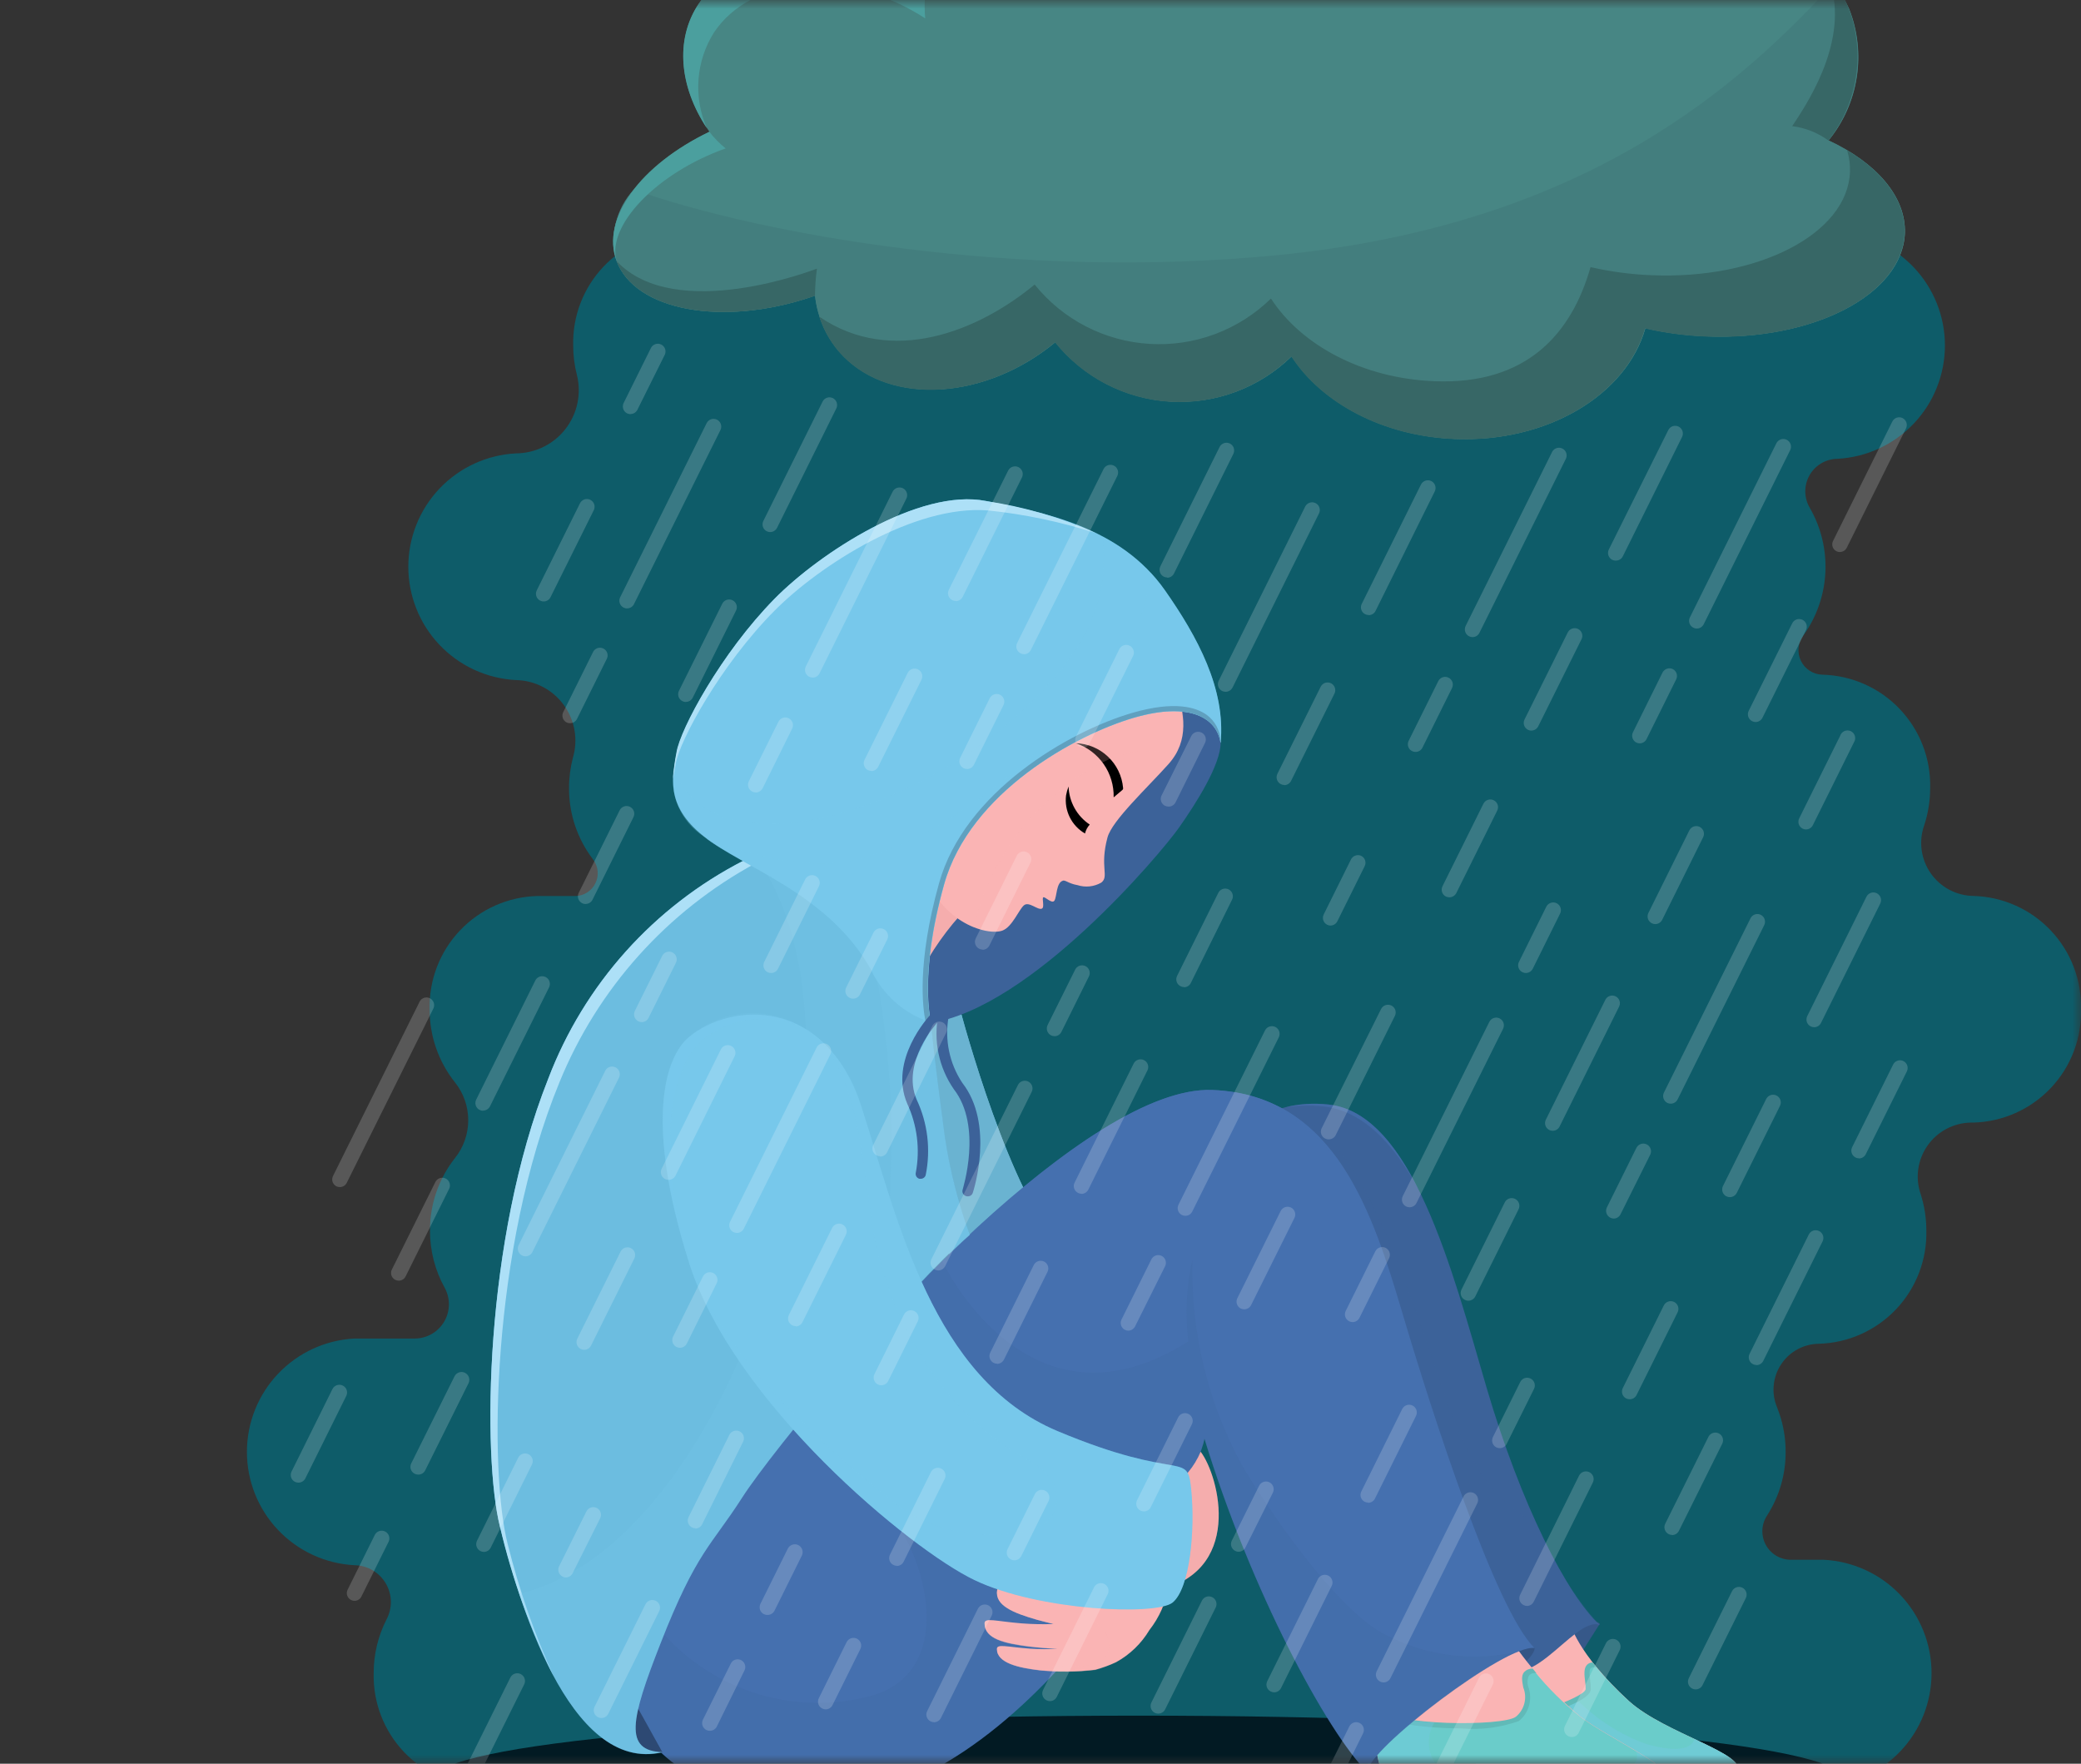<?xml version="1.0" encoding="UTF-8"?>
<svg xmlns="http://www.w3.org/2000/svg" width="118" height="100" viewBox="0 0 118 100" fill="none">
  <rect x="0" y="0" width="118" height="100" fill="#333333" stroke="none"/>
  <mask id="mask0_1_85" style="mask-type:alpha" maskUnits="userSpaceOnUse" x="0" y="0" width="118" height="100">
    <rect width="118" height="100" fill="white"></rect>
  </mask>
  <g mask="url(#mask0_1_85)">
    <path d="M118 57.224C118.042 55.563 117.422 53.953 116.277 52.748C115.133 51.543 113.556 50.842 111.895 50.799V50.799C111.418 50.791 110.95 50.67 110.529 50.446C110.108 50.221 109.747 49.9 109.475 49.508C109.203 49.117 109.028 48.666 108.964 48.193C108.901 47.721 108.951 47.24 109.11 46.79C109.334 46.109 109.448 45.396 109.447 44.679C109.489 43.018 108.869 41.408 107.724 40.203C106.58 38.998 105.003 38.297 103.342 38.254V38.254C103.086 38.249 102.837 38.174 102.622 38.036C102.406 37.899 102.233 37.705 102.121 37.475C102.008 37.246 101.961 36.99 101.985 36.735C102.009 36.481 102.102 36.238 102.255 36.033C103.004 34.992 103.437 33.757 103.504 32.476C103.57 31.195 103.267 29.921 102.63 28.808C102.463 28.53 102.372 28.214 102.366 27.89C102.36 27.566 102.44 27.246 102.597 26.963C102.754 26.679 102.983 26.442 103.261 26.276C103.539 26.109 103.856 26.019 104.18 26.014V26.014C105.827 25.929 107.379 25.215 108.515 24.019C109.651 22.823 110.284 21.237 110.284 19.587C110.284 17.938 109.651 16.352 108.515 15.156C107.379 13.96 105.827 13.246 104.18 13.161H38.607C36.946 13.205 35.37 13.907 34.226 15.111C33.081 16.316 32.461 17.925 32.502 19.586C32.501 20.148 32.571 20.708 32.711 21.252C32.843 21.779 32.854 22.328 32.742 22.86C32.631 23.391 32.4 23.89 32.067 24.319C31.735 24.748 31.309 25.096 30.822 25.336C30.335 25.576 29.8 25.703 29.257 25.706V25.706C27.61 25.791 26.058 26.505 24.922 27.701C23.786 28.897 23.153 30.483 23.153 32.133C23.153 33.782 23.786 35.368 24.922 36.564C26.058 37.76 27.61 38.474 29.257 38.559V38.559C29.785 38.569 30.304 38.7 30.773 38.943C31.241 39.186 31.648 39.534 31.961 39.96C32.273 40.386 32.483 40.878 32.575 41.398C32.666 41.918 32.636 42.452 32.487 42.959C32.339 43.522 32.265 44.101 32.266 44.683C32.26 46.147 32.74 47.572 33.632 48.733C33.776 48.923 33.865 49.15 33.888 49.388C33.911 49.625 33.867 49.865 33.762 50.079C33.658 50.294 33.495 50.475 33.294 50.603C33.092 50.73 32.859 50.8 32.62 50.803H30.467C28.806 50.846 27.23 51.547 26.085 52.752C24.94 53.957 24.32 55.567 24.362 57.228C24.355 58.731 24.862 60.192 25.798 61.368C26.286 61.977 26.551 62.734 26.551 63.515C26.551 64.296 26.286 65.053 25.798 65.662C24.875 66.833 24.376 68.282 24.382 69.773C24.379 70.908 24.666 72.025 25.216 73.018C25.377 73.312 25.459 73.644 25.455 73.979C25.45 74.315 25.358 74.644 25.188 74.933C25.018 75.223 24.776 75.464 24.486 75.632C24.195 75.8 23.866 75.89 23.53 75.893H20.105C18.458 75.978 16.906 76.692 15.77 77.888C14.634 79.084 14.001 80.67 14.001 82.32C14.001 83.969 14.634 85.555 15.77 86.751C16.906 87.947 18.458 88.661 20.105 88.746V88.746C20.463 88.751 20.814 88.849 21.124 89.029C21.434 89.21 21.692 89.466 21.874 89.775C22.056 90.084 22.156 90.435 22.163 90.793C22.17 91.152 22.085 91.506 21.916 91.822C21.436 92.765 21.187 93.808 21.189 94.866C21.148 96.527 21.768 98.137 22.912 99.341C24.057 100.546 25.633 101.247 27.294 101.291H103.422C105.069 101.206 106.621 100.492 107.757 99.296C108.893 98.1 109.526 96.514 109.526 94.865C109.526 93.215 108.893 91.629 107.757 90.433C106.621 89.237 105.069 88.523 103.422 88.438H101.522C101.231 88.433 100.946 88.349 100.698 88.196C100.451 88.043 100.249 87.825 100.114 87.567C99.98 87.308 99.917 87.018 99.934 86.728C99.95 86.437 100.045 86.156 100.208 85.914C100.895 84.84 101.258 83.59 101.252 82.314C101.254 81.449 101.088 80.592 100.764 79.79C100.6 79.398 100.536 78.971 100.575 78.548C100.615 78.125 100.757 77.718 100.991 77.363C101.224 77.007 101.541 76.715 101.913 76.51C102.286 76.306 102.703 76.196 103.128 76.19C104.788 76.146 106.363 75.445 107.507 74.241C108.651 73.038 109.271 71.429 109.23 69.769C109.231 69.073 109.124 68.382 108.913 67.719C108.754 67.262 108.705 66.774 108.771 66.295C108.837 65.816 109.015 65.359 109.291 64.962C109.568 64.565 109.934 64.239 110.36 64.011C110.787 63.782 111.261 63.659 111.745 63.649H111.896C113.557 63.605 115.133 62.904 116.278 61.7C117.422 60.495 118.042 58.885 118 57.224V57.224Z" fill="#0E5C69"></path>
    <path d="M64.575 104.473C86.653 104.473 104.55 102.862 104.55 100.874C104.55 98.886 86.653 97.275 64.575 97.275C42.497 97.275 24.6 98.886 24.6 100.874C24.6 102.862 42.497 104.473 64.575 104.473Z" fill="#021A23"></path>
    <path d="M90.715 92.062L89.628 93.774L88.137 91.8C88.137 91.8 90.13 91.623 90.715 92.062Z" fill="#345585"></path>
    <g style="mix-blend-mode:multiply" opacity="0.2">
      <path d="M90.715 92.062L89.628 93.774L88.137 91.8C88.137 91.8 90.13 91.623 90.715 92.062Z" fill="#3C6299"></path>
    </g>
    <path d="M89.02 91.993C89.02 91.993 89.366 93.693 92.372 96.453C94.407 98.299 99.114 99.442 98.524 100.477C98.248 100.963 93.582 101.577 90.035 101.271C87.796 101.076 85.965 100.928 84.802 100.724C81.787 100.198 83.622 92.799 83.622 92.799L89.02 91.993Z" fill="#FAB4B4"></path>
    <g style="mix-blend-mode:multiply" opacity="0.2">
      <path d="M88.994 91.993C88.994 91.993 89.334 93.693 92.358 96.444C94.393 98.29 99.115 99.433 98.524 100.468C98.233 100.954 93.582 101.568 90.011 101.262C87.767 101.067 85.923 100.919 84.755 100.715C81.731 100.189 83.572 92.79 83.572 92.79L88.994 91.993Z" fill="#FAB4B4"></path>
    </g>
    <path d="M75.301 62.623C80.081 63.085 82.36 72.08 84.293 78.674C86.226 85.268 88.869 90.466 90.715 92.138C89.221 91.522 86.315 97.06 84.65 93.632C82.985 90.204 70.808 63.995 70.808 63.995C70.808 63.995 72.033 62.307 75.301 62.623Z" fill="#3C6299"></path>
    <g style="mix-blend-mode:screen" opacity="0.77">
      <g style="mix-blend-mode:screen" opacity="0.77">
        <path d="M74.949 62.727C77.214 62.927 78.961 64.762 80.383 67.341C79.057 64.724 77.426 62.826 75.301 62.622C74.501 62.533 73.692 62.585 72.911 62.776C73.586 62.677 74.27 62.66 74.949 62.727Z" fill="#4570AF"></path>
      </g>
      <g style="mix-blend-mode:screen" opacity="0.77">
        <path d="M85.052 93.736C84.452 92.573 82.569 88.884 80.339 84.465C82.374 88.826 84.095 92.492 84.651 93.632C85.051 94.446 85.523 94.751 86.015 94.754C85.586 94.536 85.246 94.176 85.053 93.736H85.052Z" fill="#4570AF"></path>
      </g>
    </g>
    <g style="mix-blend-mode:multiply" opacity="0.2">
      <path d="M79.883 73.232C76.851 65.144 75.164 63.847 72.632 62.859C71.926 63.052 71.293 63.447 70.809 63.996C70.809 63.996 82.97 90.205 84.651 93.633C86.332 97.061 89.221 91.522 90.716 92.139C89.184 90.436 87.965 88.476 87.116 86.348C82.868 84.242 82.098 79.109 79.883 73.232Z" fill="#3C6299"></path>
    </g>
    <path d="M92.372 96.453C91.673 95.825 91.023 95.144 90.427 94.418V94.418C89.721 94.342 90.096 95.29 90.064 95.796C90.032 96.302 87.907 96.959 87.907 96.959L83.122 95.84C82.936 97.948 83.096 100.425 84.794 100.721C85.957 100.921 87.8 101.073 90.027 101.268C93.58 101.559 98.24 100.96 98.516 100.474C99.114 99.428 94.399 98.29 92.372 96.453Z" fill="#6ACCCA"></path>
    <g style="mix-blend-mode:multiply" opacity="0.35">
      <path d="M96.076 98.593C95.957 99.11 95.204 99.413 93.343 98.884C91.875 98.35 90.543 97.499 89.443 96.39C88.954 96.638 88.436 96.825 87.902 96.948L83.117 95.829C82.931 97.937 83.091 100.414 84.789 100.71C85.952 100.91 87.795 101.062 90.022 101.257C93.575 101.548 98.235 100.949 98.511 100.463C98.844 99.907 97.602 99.314 96.076 98.593Z" fill="#77C8EB"></path>
    </g>
    <path d="M89.88 95.322C89.904 95.471 89.914 95.622 89.912 95.773C89.897 96.017 88.836 96.509 87.857 96.814L87.717 96.858L87.804 97.134L87.944 97.09C88.464 96.93 90.168 96.357 90.203 95.79C90.207 95.621 90.195 95.451 90.168 95.284C90.136 95.019 90.095 94.703 90.2 94.584C90.229 94.563 90.263 94.548 90.298 94.54C90.334 94.532 90.371 94.532 90.406 94.54C90.43 94.546 90.455 94.546 90.479 94.54L90.52 94.523C90.444 94.433 90.375 94.346 90.308 94.258C90.189 94.26 90.076 94.306 89.991 94.389C89.793 94.594 89.839 94.962 89.88 95.322Z" fill="#61BAB8"></path>
    <path d="M87.017 93.438C87.017 93.438 87.197 94.112 84.203 95.838C81.209 97.564 77.824 100.888 77.516 100.464C77.208 100.04 79.208 97.225 80.116 96.664C81.024 96.103 85.63 92.237 87.017 93.438Z" fill="#345585"></path>
    <path d="M85.118 92.112C86.322 94.085 87.84 95.848 89.612 97.333C91.188 98.554 95.159 100.261 94.845 101.24C94.531 102.219 80.361 102.14 79.003 101.31C77.645 100.48 77.948 96.71 77.872 93.998C77.796 91.286 85.118 92.112 85.118 92.112Z" fill="#FAB4B4"></path>
    <g style="mix-blend-mode:multiply" opacity="0.2">
      <path d="M85.118 92.112C86.322 94.085 87.84 95.848 89.612 97.333C91.188 98.554 95.159 100.261 94.845 101.24C94.531 102.219 80.361 102.14 79.003 101.31C77.645 100.48 77.948 96.71 77.872 93.998C77.796 91.286 85.118 92.112 85.118 92.112Z" fill="#FAB4B4"></path>
    </g>
    <path d="M86.037 97.467C85.179 98.112 78.83 98.019 77.897 96.952C77.932 98.917 78.103 100.758 78.997 101.313C80.355 102.142 94.537 102.223 94.839 101.243C95.141 100.263 91.17 98.557 89.606 97.336C88.651 96.576 87.781 95.714 87.013 94.766V94.766C85.61 94.755 87.436 96.409 86.037 97.467Z" fill="#6ACCCA"></path>
    <path d="M86.124 97.583C86.406 97.355 86.61 97.044 86.705 96.694C86.801 96.343 86.784 95.972 86.656 95.632C86.591 95.43 86.603 95.21 86.691 95.016C86.725 94.97 86.768 94.933 86.819 94.906C86.869 94.88 86.925 94.866 86.982 94.865C87.026 94.859 87.072 94.859 87.116 94.865L86.91 94.606C86.819 94.604 86.729 94.621 86.645 94.655C86.561 94.689 86.485 94.741 86.422 94.806C86.248 95.018 86.309 95.323 86.375 95.678C86.491 95.963 86.513 96.278 86.437 96.577C86.362 96.875 86.193 97.142 85.956 97.338C85.22 97.89 78.915 97.873 78.025 96.844L77.925 96.734L77.908 96.751V97.141C78.638 97.722 80.908 97.999 82.891 97.999C83.986 98.092 85.088 97.95 86.124 97.583Z" fill="#61BAB8"></path>
    <g style="mix-blend-mode:multiply" opacity="0.3">
      <path d="M92.773 99.276C93.119 100.291 91.773 100.676 89.668 100.89C87.38 101.131 82.468 101.57 81.336 99.91C81.13 99.573 81.02 99.185 81.02 98.789C81.02 98.393 81.13 98.005 81.336 97.668C79.786 97.552 78.312 97.415 77.914 96.953C77.949 98.918 78.12 100.759 79.014 101.314C80.372 102.143 94.554 102.224 94.856 101.244C95.012 100.724 94.004 100.014 92.773 99.276Z" fill="#77C8EB"></path>
    </g>
    <path d="M54.333 56.844C54.333 56.844 56.766 66.267 59.653 70.144L54.187 73.031L51.071 56.236L54.333 56.844Z" fill="#6AB3D1"></path>
    <g style="mix-blend-mode:multiply">
      <path d="M54.333 56.844C54.333 56.844 56.766 66.267 59.653 70.144L54.187 73.031L51.071 56.236L54.333 56.844Z" fill="#6AB3D1"></path>
    </g>
    <path d="M37.276 89.658C38.858 88.958 41.387 85.111 44.393 81.75C48.35 76.212 61.706 61.536 68.739 61.8C75.772 62.064 77.877 68.917 79.548 74.543C81.219 80.169 84.819 91.327 87.017 93.443C85.435 93.178 77.517 99.199 77.525 100.473C75.24 98.188 70.934 90.19 68.297 81.573C67.858 84.21 58.104 102.136 46.327 102.136C34.55 102.136 35.166 93.789 35.166 93.789L37.276 89.658Z" fill="#4570AF"></path>
    <g style="mix-blend-mode:screen" opacity="0.77">
      <path d="M68.724 62.094C72.624 62.239 75.044 64.327 76.713 67.103C75.073 64.178 72.678 61.948 68.727 61.803C64.974 61.661 59.427 65.774 54.455 70.484C59.461 65.899 64.979 61.957 68.724 62.094Z" fill="#4570AF"></path>
    </g>
    <g style="mix-blend-mode:multiply" opacity="0.2">
      <path d="M78.653 92.731C75.815 91.42 71.722 85.3 70.422 83.073C68.475 79.499 67.506 75.474 67.614 71.406C67.273 72.932 67.194 74.505 67.381 76.058C58.243 81.873 53.426 71.499 53.426 71.499H53.406C53.113 71.79 52.823 72.08 52.534 72.371C53.47 71.4 54.313 70.577 54.982 70.013C54.327 68.209 53.853 66.344 53.569 64.446C52.81 58.746 52.787 57.969 52.787 57.969C52.787 57.969 50.226 50.236 42.172 48.794C37.069 51.408 33.116 55.82 31.078 61.179C27.432 70.366 27.354 82.606 28.342 86.557C29.33 90.508 32.183 100.512 37.474 99.367C39.074 100.896 41.774 102.141 46.321 102.141C58.098 102.141 67.852 84.215 68.291 81.578C70.928 90.189 75.234 98.187 77.519 100.478C77.554 99.269 84.069 94.352 86.125 93.628C83.607 94.233 80.956 93.915 78.653 92.731V92.731ZM36.075 97.523C36.437 98.195 36.901 98.807 37.45 99.337C36.323 99.261 35.927 98.706 36.075 97.523ZM49.375 96.162C47.29 96.713 45.094 96.678 43.028 96.063C40.961 95.447 39.104 94.275 37.66 92.673C39.567 87.934 40.39 87.573 42.079 84.934C42.716 83.94 44.149 82.07 45.879 79.963C46.919 81.855 48.223 83.59 49.752 85.115C52.4 87.364 54.572 94.731 49.376 96.162H49.375Z" fill="#3C6299"></path>
    </g>
    <path d="M37.567 99.36C37.567 99.36 36.078 99.581 35.467 98.7C34.856 97.819 35.577 95.778 35.577 95.778L37.567 99.36Z" fill="#2D4973"></path>
    <path d="M66.36 84.376C67.128 83.877 67.728 83.157 68.081 82.312C69.131 83.69 70.599 89.255 65.392 90.22C65.944 87.315 66.36 84.376 66.36 84.376Z" fill="#F4ABAB"></path>
    <path d="M55.888 28.48C58.249 28.689 60.034 30.053 61.554 30.515C63.074 30.977 68.008 34.553 69.215 42.106C69.215 43.353 67.846 45.513 66.851 46.929C65.856 48.345 58.458 57.166 52.733 58.006C49.849 54.177 41.877 46.993 41.877 46.993L55.888 28.48Z" fill="#3C6299"></path>
    <path d="M42.177 48.79C37.074 51.404 33.121 55.816 31.083 61.175C27.437 70.362 27.359 82.602 28.347 86.553C29.335 90.504 32.22 100.613 37.566 99.345C35.366 99.269 35.746 97.528 37.456 93.173C39.509 87.94 40.331 87.649 42.079 84.916C43.827 82.183 51.609 72.859 54.987 70.01C54.332 68.206 53.858 66.341 53.574 64.443C52.815 58.743 52.792 57.966 52.792 57.966C52.792 57.966 50.23 50.23 42.177 48.79Z" fill="#6CBDE0"></path>
    <path d="M28.792 87.565C27.737 83.495 27.815 70.86 31.723 61.365C33.887 56.053 37.828 51.658 42.873 48.93C42.646 48.878 42.414 48.83 42.178 48.788C37.075 51.402 33.122 55.814 31.084 61.173C27.438 70.36 27.36 82.6 28.348 86.551C29.029 89.482 30.048 92.324 31.383 95.02C30.296 92.618 29.429 90.122 28.793 87.563L28.792 87.565Z" fill="#ADE0F7"></path>
    <g style="mix-blend-mode:multiply" opacity="0.2">
      <path d="M53.575 64.444C52.816 58.744 52.793 57.967 52.793 57.967C52.793 57.967 50.438 50.867 43.155 49.007C47.225 55.307 45.792 66.047 43.355 73.347C40.884 80.755 35.97 88.796 29.441 90.369C30.927 94.823 33.541 100.3 37.564 99.361C35.364 99.285 35.744 97.544 37.454 93.189C39.507 87.956 40.329 87.665 42.077 84.932C43.825 82.199 51.607 72.875 54.985 70.026C54.329 68.217 53.855 66.347 53.572 64.444H53.575Z" fill="#77C8EB"></path>
    </g>
    <g style="mix-blend-mode:multiply" opacity="0.2">
      <path d="M53.571 64.444C52.812 58.744 52.789 57.967 52.789 57.967C51.979 55.835 50.708 53.908 49.068 52.324C50.94 60.051 51.04 68.102 49.359 75.873C51.113 73.807 52.996 71.855 54.996 70.026C54.336 68.218 53.858 66.348 53.571 64.444V64.444Z" fill="#77C8EB"></path>
    </g>
    <path d="M54.839 51.463C53.721 52.628 52.784 53.954 52.06 55.397L48.66 51.516C48.66 51.516 52.541 48.316 52.541 48.158C52.541 48 54.839 51.463 54.839 51.463Z" fill="#F4ABAB"></path>
    <g style="mix-blend-mode:multiply" opacity="0.2">
      <path d="M54.839 51.463C53.721 52.628 52.784 53.954 52.06 55.397L48.66 51.516C48.66 51.516 52.541 48.316 52.541 48.158C52.541 48 54.839 51.463 54.839 51.463Z" fill="#FAB4B4"></path>
    </g>
    <path d="M66.628 38.888C67.166 40.403 67.468 41.97 66.256 43.325C65.044 44.68 63.056 46.525 62.799 47.482C62.345 49.165 62.909 49.682 62.447 50.043C62.244 50.159 62.019 50.232 61.786 50.257C61.553 50.281 61.318 50.257 61.095 50.185C60.577 50.098 60.386 49.859 60.246 49.944C59.897 50.066 59.926 50.837 59.792 51.06C59.658 51.283 59.248 50.816 59.158 50.877C59.068 50.938 59.245 51.438 59.079 51.517C58.846 51.627 58.341 51.078 58.053 51.337C57.765 51.596 57.402 52.537 56.858 52.756C56.018 53.099 53.009 52.3 52.206 48.782C51.244 44.546 47.006 38.589 52.078 35.068C57.15 31.547 64.055 31.619 66.628 38.888Z" fill="#FAB4B4"></path>
    <path d="M63.148 45.209C63.165 44.536 62.966 43.874 62.581 43.322C62.195 42.77 61.643 42.355 61.005 42.139V42.139C61.684 42.162 62.331 42.432 62.824 42.899C63.318 43.366 63.623 43.997 63.683 44.674C63.687 44.697 63.685 44.72 63.677 44.742C63.668 44.763 63.654 44.782 63.636 44.796L63.148 45.209Z" fill="black"></path>
    <path d="M61.523 47.258C61.151 47.043 60.85 46.722 60.659 46.337C60.468 45.952 60.396 45.519 60.45 45.092C60.481 44.921 60.529 44.754 60.592 44.592C60.605 45.022 60.721 45.442 60.93 45.818C61.138 46.194 61.434 46.514 61.792 46.752C61.661 46.896 61.569 47.069 61.523 47.258V47.258Z" fill="black"></path>
    <g style="mix-blend-mode:multiply" opacity="0.2">
      <path d="M62.572 43.202C63.827 42.547 65.287 42.41 66.642 42.818C66.941 42.207 67.096 41.537 67.096 40.857C67.096 40.177 66.941 39.507 66.642 38.896C64.069 31.628 57.161 31.555 52.106 35.076C47.051 38.597 51.272 44.554 52.234 48.79C52.385 49.614 52.734 50.389 53.252 51.047C53.769 51.706 54.44 52.228 55.205 52.569C55.68 50.567 56.585 48.692 57.857 47.074C59.129 45.457 60.738 44.136 62.572 43.202V43.202Z" fill="#FAB4B4"></path>
    </g>
    <path d="M62.18 90.882C60.979 90.9 59.78 90.766 58.613 90.482C57.203 90.148 56.595 89.819 56.54 90.171C56.406 91.043 57.482 91.459 58.816 91.843C59.107 91.921 59.416 92.003 59.735 92.081C59.132 92.102 58.529 92.089 57.927 92.043C56.473 91.927 55.827 91.694 55.827 92.043C55.827 92.915 56.955 93.171 58.327 93.348C58.813 93.412 59.397 93.458 59.949 93.493C59.433 93.515 58.917 93.509 58.402 93.476C57.108 93.383 56.524 93.185 56.527 93.499C56.527 94.275 57.727 94.557 58.958 94.699C60.006 94.804 61.062 94.794 62.107 94.67C62.514 94.564 62.91 94.42 63.29 94.24C64.068 93.811 64.718 93.183 65.174 92.42C65.734 91.706 66.106 90.864 66.256 89.969L62.18 90.882Z" fill="#FAB4B4"></path>
    <g style="mix-blend-mode:screen" opacity="0.64">
      <g style="mix-blend-mode:screen" opacity="0.64">
        <path d="M59.543 93.478H60.072C59.52 93.443 58.935 93.394 58.45 93.333C57.075 93.156 55.95 92.894 55.95 92.025C55.948 91.998 55.953 91.97 55.965 91.945C55.978 91.921 55.997 91.9 56.02 91.885C55.895 91.902 55.834 91.958 55.834 92.065C55.834 92.937 56.962 93.193 58.334 93.37C58.7 93.405 59.13 93.446 59.543 93.478Z" fill="#FAB4B4"></path>
      </g>
      <g style="mix-blend-mode:screen" opacity="0.64">
        <path d="M58.816 91.844C59.057 91.911 59.325 91.981 59.598 92.044H59.854C59.528 91.968 59.214 91.887 58.932 91.806C57.6 91.422 56.525 90.995 56.656 90.137C56.662 90.095 56.683 90.056 56.714 90.027C56.672 90.025 56.63 90.039 56.597 90.066C56.565 90.094 56.545 90.133 56.54 90.175C56.406 91.03 57.477 91.461 58.816 91.844Z" fill="#FAB4B4"></path>
      </g>
      <g style="mix-blend-mode:screen" opacity="0.64">
        <path d="M62.229 94.645C61.183 94.767 60.128 94.777 59.08 94.674C57.847 94.532 56.655 94.247 56.65 93.474C56.648 93.45 56.653 93.425 56.663 93.403C56.674 93.381 56.691 93.362 56.711 93.349C56.589 93.366 56.534 93.413 56.534 93.515C56.534 94.291 57.734 94.573 58.964 94.715C60.012 94.82 61.068 94.81 62.113 94.686C62.113 94.686 62.357 94.622 62.651 94.523C62.413 94.595 62.229 94.645 62.229 94.645Z" fill="#FAB4B4"></path>
      </g>
    </g>
    <g style="mix-blend-mode:multiply" opacity="0.2">
      <path d="M58.964 94.708C60.012 94.813 61.068 94.803 62.113 94.679C62.52 94.573 62.916 94.429 63.296 94.249C64.074 93.82 64.724 93.192 65.18 92.429C65.74 91.715 66.112 90.873 66.262 89.978L62.192 90.878C60.991 90.897 59.792 90.762 58.625 90.478C57.215 90.144 56.607 89.815 56.552 90.167C56.552 90.225 56.491 90.315 56.552 90.333C57.81 90.72 59.094 91.021 60.393 91.233C61.142 91.352 61.837 91.695 62.385 92.219C62.528 92.328 62.647 92.465 62.733 92.622C62.82 92.779 62.873 92.953 62.889 93.132C62.905 93.311 62.883 93.491 62.826 93.661C62.768 93.831 62.675 93.987 62.554 94.119C61.954 94.744 58.103 94.552 56.654 93.828C56.926 94.371 57.929 94.592 58.964 94.708Z" fill="#FAB4B4"></path>
    </g>
    <path d="M43.93 33.946C46.459 31.373 52.13 27.655 55.917 28.405C59.077 29.03 63.517 29.835 66.061 33.475C67.907 36.112 69.506 39.063 69.215 42.118C69.015 40.749 67.546 39.751 64.293 40.696C61.04 41.641 54.993 44.906 53.536 50.151C52.079 55.396 52.8 57.966 52.8 57.966C52.055 57.732 51.367 57.345 50.781 56.83C50.194 56.314 49.721 55.682 49.393 54.974C46.993 50.668 42.157 49.206 39.901 47.415C37.645 45.624 38.157 43.952 38.38 42.641C38.603 41.33 40.889 37.039 43.93 33.946Z" fill="#77C8EB"></path>
    <g style="mix-blend-mode:multiply" opacity="0.3">
      <path d="M66.058 33.475C65.811 33.121 65.539 32.784 65.244 32.469C65.051 34.297 64.414 36.051 63.389 37.577C60.889 41.205 52.507 49.334 46.128 48.959C44.042 48.815 41.993 48.339 40.058 47.549C42.384 49.276 47.036 50.77 49.385 54.974C49.714 55.682 50.186 56.314 50.773 56.829C51.36 57.344 52.047 57.732 52.792 57.966C52.792 57.966 52.059 55.396 53.528 50.151C54.997 44.906 61.043 41.641 64.285 40.696C67.527 39.751 69.009 40.748 69.207 42.118C69.506 39.063 67.907 36.112 66.058 33.475Z" fill="#77C8EB"></path>
    </g>
    <g style="mix-blend-mode:multiply" opacity="0.3">
      <path d="M39.892 47.424C42.148 49.206 46.98 50.669 49.384 54.983C49.713 55.691 50.185 56.323 50.772 56.838C51.359 57.353 52.046 57.74 52.791 57.975C52.791 57.975 52.058 55.405 53.527 50.16C54.996 44.915 61.042 41.65 64.284 40.705C67.526 39.76 69.008 40.757 69.206 42.127C69.497 39.071 67.898 36.121 66.052 33.484C65.135 32.194 63.92 31.144 62.511 30.423C62.979 34.266 61.348 37.142 57.926 40.337C52.792 45.12 44.954 47.896 40.773 46.221C40.181 45.989 39.645 45.633 39.202 45.177C38.758 44.721 38.416 44.176 38.2 43.578C38.076 44.314 38.17 45.071 38.471 45.754C38.772 46.437 39.266 47.018 39.892 47.424V47.424Z" fill="#77C8EB"></path>
    </g>
    <path d="M38.314 43.313C38.526 42.005 40.858 37.702 43.931 34.613C46.487 32.04 51.85 28.606 56.022 28.941C58.096 29.155 60.142 29.585 62.127 30.223C60.145 29.337 58.052 28.727 55.905 28.409C52.125 27.659 46.448 31.377 43.918 33.95C40.877 37.043 38.569 41.343 38.359 42.65C38.258 43.153 38.192 43.661 38.159 44.173C38.212 43.875 38.27 43.587 38.314 43.313Z" fill="#ADE0F7"></path>
    <path d="M52.777 57.96H52.794C52.791 57.906 52.779 57.853 52.759 57.803L52.777 57.96Z" fill="#ADE0F7"></path>
    <path d="M69.189 41.99C69.195 42.033 69.204 42.076 69.215 42.118C69.216 42.091 69.216 42.064 69.215 42.037C69.207 42.021 69.199 42.005 69.189 41.99V41.99Z" fill="#ADE0F7"></path>
    <path d="M68.433 40.539C67.833 40.1 66.607 39.722 64.212 40.417C60.598 41.467 54.693 44.903 53.249 50.072C51.97 54.639 52.333 57.201 52.473 57.866C52.577 57.907 52.684 57.941 52.793 57.966C52.793 57.966 52.06 55.396 53.529 50.151C54.998 44.906 61.044 41.641 64.286 40.696C67.528 39.751 69.01 40.748 69.208 42.118V41.981C69.192 41.699 69.115 41.423 68.981 41.174C68.848 40.925 68.661 40.708 68.435 40.539H68.433Z" fill="#60A0BF"></path>
    <path d="M52.21 66.836C52.184 66.84 52.157 66.84 52.131 66.836C52.057 66.815 51.995 66.765 51.957 66.698C51.92 66.631 51.91 66.552 51.931 66.478C52.178 65.159 52.008 63.796 51.445 62.578C50.387 60.113 52.645 57.656 52.745 57.551C52.798 57.494 52.871 57.461 52.949 57.459C53.026 57.456 53.102 57.484 53.158 57.538C53.215 57.591 53.248 57.664 53.251 57.742C53.253 57.819 53.225 57.894 53.172 57.951C53.149 57.974 51.072 60.236 51.98 62.351C52.606 63.686 52.784 65.187 52.489 66.631C52.471 66.691 52.434 66.743 52.383 66.779C52.333 66.816 52.272 66.836 52.21 66.836Z" fill="#3C6299"></path>
    <path d="M54.862 67.83C54.831 67.831 54.801 67.826 54.772 67.815C54.699 67.791 54.638 67.739 54.603 67.67C54.569 67.602 54.562 67.522 54.586 67.449C54.586 67.414 55.731 63.867 54.08 61.749C53.66 61.14 53.367 60.453 53.217 59.729C53.067 59.005 53.064 58.258 53.208 57.533C53.21 57.49 53.222 57.448 53.242 57.409C53.262 57.371 53.29 57.337 53.324 57.311C53.358 57.284 53.398 57.266 53.44 57.256C53.482 57.246 53.526 57.245 53.568 57.254C53.61 57.263 53.65 57.281 53.685 57.306C53.72 57.332 53.749 57.364 53.77 57.402C53.791 57.44 53.803 57.482 53.807 57.525C53.81 57.568 53.804 57.611 53.789 57.652C53.557 58.951 53.834 60.29 54.562 61.391C56.405 63.752 55.213 67.47 55.162 67.627C55.142 67.69 55.102 67.744 55.047 67.781C54.993 67.818 54.928 67.835 54.862 67.83V67.83Z" fill="#3C6299"></path>
    <g style="mix-blend-mode:multiply" opacity="0.2">
      <path d="M66.36 84.376C67.128 83.877 67.728 83.157 68.081 82.312C69.131 83.69 70.599 89.255 65.392 90.22C65.944 87.315 66.36 84.376 66.36 84.376Z" fill="#FAB4B4"></path>
    </g>
    <path d="M39.07 58.797C41.422 56.837 46.821 56.442 48.87 62.824C50.919 69.206 52.897 78.175 59.961 81.14C67.025 84.105 67.319 82.181 67.546 84.46C67.773 86.739 67.482 90.039 66.496 90.86C65.569 91.619 58.896 91.334 55.251 89.587C51.606 87.84 41.587 79.557 39.066 71.579C36.545 63.601 37.695 59.937 39.07 58.797Z" fill="#77C8EB"></path>
    <g style="mix-blend-mode:multiply" opacity="0.3">
      <path d="M67.541 84.457C67.314 82.178 67.024 84.099 59.956 81.137C52.888 78.175 50.914 69.217 48.865 62.821C48.373 60.915 47.166 59.272 45.495 58.233C48.911 60.044 48.943 67.176 49.638 70.406C50.722 75.456 53.81 80.349 58.168 82.713C60.034 83.725 60.226 84.905 59.654 85.934C58.886 87.309 53.892 87.678 50.854 85.309C41.338 77.863 39.78 73.165 39.065 71.56C41.574 79.538 51.601 87.821 55.25 89.568C58.899 91.315 65.568 91.603 66.495 90.841C67.477 90.036 67.771 86.736 67.541 84.457Z" fill="#77C8EB"></path>
    </g>
    <g style="mix-blend-mode:screen" opacity="0.42">
      <g style="mix-blend-mode:screen" opacity="0.42">
        <path d="M39.685 59.108C40.483 58.418 41.464 57.974 42.508 57.827C43.553 57.681 44.618 57.839 45.575 58.282C44.578 57.655 43.406 57.366 42.233 57.459C41.059 57.551 39.946 58.019 39.06 58.794C37.702 59.957 36.554 63.582 39.06 71.56C37.732 66.966 37.368 61.588 39.685 59.108Z" fill="#77C8EB"></path>
      </g>
    </g>
    <g style="mix-blend-mode:screen" opacity="0.18">
      <path d="M32.092 89.44C32.025 89.44 31.959 89.424 31.9 89.393C31.797 89.342 31.718 89.253 31.68 89.144C31.643 89.035 31.65 88.916 31.7 88.812L33.252 85.695C33.303 85.591 33.394 85.512 33.503 85.475C33.613 85.438 33.733 85.446 33.837 85.498C33.94 85.549 34.019 85.639 34.056 85.749C34.093 85.859 34.085 85.978 34.034 86.082L32.479 89.182C32.445 89.257 32.39 89.321 32.321 89.367C32.252 89.412 32.172 89.437 32.089 89.438L32.092 89.44ZM38.555 76.418C38.481 76.418 38.408 76.399 38.343 76.363C38.278 76.327 38.223 76.274 38.184 76.211C38.145 76.148 38.123 76.076 38.119 76.002C38.116 75.927 38.132 75.853 38.165 75.787L39.845 72.403C39.868 72.348 39.902 72.298 39.945 72.256C39.988 72.214 40.039 72.182 40.095 72.161C40.151 72.14 40.211 72.13 40.27 72.134C40.33 72.137 40.389 72.152 40.442 72.178C40.496 72.205 40.543 72.243 40.582 72.288C40.62 72.334 40.649 72.387 40.666 72.445C40.683 72.502 40.688 72.562 40.681 72.622C40.674 72.681 40.654 72.738 40.624 72.79L38.946 76.177C38.908 76.25 38.851 76.312 38.78 76.354C38.709 76.397 38.629 76.419 38.546 76.418H38.555ZM41.785 69.906C41.718 69.906 41.653 69.891 41.593 69.862C41.49 69.811 41.411 69.722 41.373 69.613C41.336 69.504 41.343 69.385 41.393 69.281L46.303 59.396C46.354 59.292 46.445 59.213 46.554 59.176C46.664 59.139 46.784 59.147 46.888 59.199C46.991 59.25 47.07 59.34 47.107 59.45C47.144 59.559 47.136 59.679 47.085 59.783L42.175 69.668C42.138 69.742 42.081 69.803 42.01 69.845C41.939 69.888 41.857 69.909 41.775 69.906H41.785ZM48.373 56.623C48.305 56.623 48.238 56.607 48.178 56.576C48.075 56.525 47.996 56.436 47.958 56.327C47.921 56.218 47.928 56.099 47.978 55.995L49.533 52.87C49.586 52.769 49.677 52.692 49.786 52.656C49.895 52.621 50.013 52.63 50.115 52.681C50.218 52.732 50.296 52.822 50.334 52.93C50.371 53.038 50.364 53.157 50.315 53.26L48.762 56.385C48.726 56.457 48.67 56.517 48.601 56.559C48.532 56.601 48.453 56.623 48.373 56.622V56.623ZM54.833 43.601C54.767 43.601 54.701 43.586 54.641 43.557C54.538 43.506 54.459 43.417 54.421 43.308C54.384 43.199 54.391 43.08 54.441 42.976L56.121 39.589C56.146 39.538 56.182 39.492 56.225 39.454C56.268 39.416 56.318 39.388 56.372 39.369C56.427 39.351 56.484 39.343 56.541 39.347C56.598 39.351 56.654 39.366 56.706 39.392C56.757 39.417 56.803 39.452 56.84 39.495C56.878 39.538 56.907 39.589 56.925 39.643C56.944 39.697 56.951 39.755 56.947 39.812C56.944 39.869 56.928 39.925 56.903 39.976L55.223 43.363C55.187 43.435 55.131 43.496 55.062 43.539C54.993 43.581 54.914 43.604 54.833 43.604V43.601ZM58.066 37.092C57.998 37.092 57.931 37.076 57.871 37.045C57.768 36.994 57.69 36.904 57.652 36.795C57.615 36.687 57.622 36.568 57.671 36.464L62.584 26.579C62.639 26.481 62.729 26.407 62.836 26.374C62.944 26.341 63.06 26.351 63.16 26.401C63.261 26.451 63.338 26.538 63.376 26.644C63.413 26.75 63.409 26.866 63.363 26.969L58.453 36.854C58.417 36.926 58.362 36.987 58.294 37.029C58.225 37.072 58.147 37.094 58.066 37.095V37.092Z" fill="white"></path>
    </g>
    <g style="mix-blend-mode:screen" opacity="0.18">
      <path d="M40.25 98.134C40.183 98.134 40.116 98.119 40.055 98.09C39.952 98.039 39.874 97.949 39.836 97.84C39.799 97.732 39.806 97.613 39.855 97.509L41.437 94.325C41.462 94.274 41.497 94.228 41.539 94.19C41.582 94.152 41.632 94.123 41.686 94.104C41.74 94.085 41.797 94.078 41.854 94.081C41.911 94.085 41.967 94.1 42.018 94.125C42.121 94.176 42.199 94.266 42.237 94.375C42.274 94.483 42.267 94.602 42.218 94.706L40.639 97.906C40.601 97.976 40.545 98.034 40.476 98.074C40.407 98.114 40.329 98.135 40.249 98.133L40.25 98.134ZM43.509 91.566C43.435 91.566 43.362 91.547 43.297 91.511C43.232 91.475 43.177 91.422 43.138 91.359C43.099 91.296 43.077 91.224 43.073 91.15C43.07 91.075 43.086 91.001 43.119 90.935L44.669 87.81C44.72 87.704 44.812 87.623 44.923 87.584C45.034 87.545 45.156 87.552 45.263 87.603C45.369 87.655 45.45 87.746 45.489 87.858C45.527 87.969 45.52 88.091 45.469 88.197L43.919 91.322C43.881 91.398 43.822 91.461 43.75 91.504C43.677 91.547 43.593 91.569 43.509 91.566V91.566ZM49.972 78.544C49.904 78.544 49.837 78.528 49.777 78.497C49.675 78.445 49.597 78.355 49.56 78.246C49.524 78.138 49.532 78.019 49.582 77.916L51.26 74.532C51.311 74.428 51.402 74.349 51.511 74.312C51.621 74.275 51.741 74.283 51.844 74.335C51.948 74.386 52.027 74.476 52.064 74.586C52.101 74.695 52.093 74.815 52.042 74.919L50.362 78.306C50.325 78.378 50.27 78.438 50.201 78.48C50.132 78.522 50.053 78.544 49.972 78.544V78.544ZM53.202 72.032C53.135 72.032 53.069 72.016 53.01 71.985C52.959 71.96 52.913 71.925 52.875 71.883C52.837 71.84 52.808 71.79 52.789 71.736C52.77 71.682 52.763 71.625 52.766 71.568C52.77 71.511 52.785 71.455 52.81 71.404L57.72 61.519C57.745 61.468 57.781 61.422 57.824 61.384C57.867 61.346 57.917 61.318 57.971 61.299C58.026 61.281 58.083 61.273 58.14 61.277C58.197 61.281 58.253 61.296 58.304 61.322C58.356 61.347 58.402 61.382 58.439 61.425C58.477 61.468 58.506 61.519 58.524 61.573C58.543 61.627 58.55 61.684 58.546 61.742C58.542 61.799 58.527 61.855 58.502 61.906L53.592 71.791C53.556 71.863 53.5 71.924 53.431 71.967C53.362 72.01 53.283 72.033 53.202 72.034V72.032ZM59.793 58.749C59.727 58.749 59.661 58.734 59.601 58.705C59.498 58.654 59.42 58.564 59.382 58.455C59.345 58.347 59.352 58.228 59.401 58.124L60.953 55.002C60.976 54.947 61.01 54.897 61.053 54.855C61.096 54.813 61.147 54.781 61.203 54.76C61.259 54.739 61.319 54.73 61.378 54.733C61.438 54.736 61.496 54.751 61.55 54.778C61.604 54.804 61.651 54.842 61.69 54.887C61.728 54.933 61.757 54.986 61.774 55.044C61.791 55.101 61.796 55.161 61.789 55.221C61.782 55.28 61.762 55.337 61.732 55.389L60.182 58.514C60.145 58.586 60.089 58.647 60.02 58.689C59.951 58.731 59.871 58.753 59.79 58.752L59.793 58.749ZM35.753 23.481C35.679 23.481 35.606 23.462 35.541 23.426C35.476 23.39 35.421 23.337 35.382 23.274C35.343 23.211 35.321 23.139 35.317 23.065C35.314 22.99 35.33 22.916 35.363 22.85L36.913 19.725C36.966 19.623 37.057 19.547 37.166 19.511C37.275 19.476 37.393 19.485 37.495 19.536C37.598 19.587 37.676 19.677 37.714 19.785C37.751 19.893 37.744 20.012 37.695 20.115L36.142 23.234C36.106 23.306 36.05 23.367 35.981 23.41C35.912 23.453 35.833 23.475 35.752 23.475L35.753 23.481ZM66.253 45.731C66.186 45.73 66.119 45.715 66.058 45.687C65.956 45.635 65.878 45.545 65.841 45.437C65.805 45.328 65.812 45.209 65.863 45.106L67.558 41.716C67.613 41.618 67.703 41.544 67.81 41.511C67.918 41.478 68.034 41.488 68.134 41.538C68.235 41.588 68.312 41.675 68.35 41.781C68.387 41.887 68.383 42.003 68.337 42.106L66.659 45.49C66.622 45.565 66.564 45.627 66.493 45.671C66.422 45.714 66.339 45.736 66.256 45.734L66.253 45.731ZM69.483 39.222C69.421 39.222 69.359 39.208 69.303 39.181C69.2 39.13 69.121 39.041 69.083 38.932C69.046 38.823 69.053 38.704 69.103 38.6L74.013 28.715C74.066 28.613 74.157 28.537 74.266 28.501C74.374 28.466 74.493 28.475 74.596 28.526C74.698 28.577 74.776 28.666 74.814 28.775C74.851 28.883 74.844 29.002 74.795 29.105L69.885 38.99C69.847 39.062 69.789 39.122 69.718 39.163C69.647 39.205 69.567 39.225 69.485 39.223L69.483 39.222Z" fill="white"></path>
    </g>
    <g style="mix-blend-mode:screen" opacity="0.18">
      <path d="M19.271 67.307C19.204 67.306 19.137 67.291 19.076 67.263C18.974 67.211 18.896 67.121 18.859 67.013C18.823 66.904 18.831 66.785 18.881 66.682L23.791 56.797C23.816 56.746 23.852 56.7 23.895 56.662C23.938 56.624 23.988 56.596 24.042 56.577C24.097 56.559 24.154 56.551 24.211 56.555C24.268 56.559 24.324 56.574 24.375 56.599C24.427 56.625 24.473 56.66 24.51 56.703C24.548 56.746 24.577 56.797 24.595 56.851C24.614 56.905 24.621 56.962 24.617 57.02C24.613 57.077 24.598 57.133 24.573 57.184L19.66 67.069C19.624 67.141 19.568 67.201 19.499 67.243C19.431 67.285 19.352 67.307 19.271 67.307V67.307ZM32.325 41.007C32.258 41.006 32.191 40.991 32.13 40.963C32.028 40.911 31.95 40.821 31.913 40.712C31.877 40.604 31.884 40.485 31.935 40.382L33.615 36.995C33.638 36.94 33.672 36.89 33.715 36.848C33.758 36.806 33.809 36.774 33.865 36.753C33.921 36.732 33.98 36.722 34.04 36.725C34.1 36.729 34.159 36.744 34.212 36.77C34.266 36.797 34.313 36.834 34.352 36.88C34.39 36.926 34.419 36.979 34.436 37.037C34.453 37.094 34.458 37.154 34.451 37.214C34.444 37.273 34.424 37.33 34.394 37.382L32.714 40.769C32.677 40.84 32.621 40.9 32.553 40.942C32.484 40.983 32.405 41.005 32.325 41.004V41.007ZM35.555 34.498C35.488 34.498 35.422 34.482 35.363 34.451C35.26 34.4 35.181 34.311 35.143 34.202C35.106 34.093 35.113 33.974 35.163 33.87L40.073 23.985C40.126 23.884 40.217 23.807 40.326 23.771C40.435 23.736 40.553 23.745 40.656 23.796C40.758 23.847 40.836 23.936 40.874 24.045C40.911 24.153 40.904 24.272 40.855 24.375L35.945 34.26C35.908 34.331 35.852 34.391 35.783 34.432C35.714 34.473 35.635 34.495 35.555 34.495V34.498Z" fill="white"></path>
    </g>
    <g style="mix-blend-mode:screen" opacity="0.18">
      <path d="M20.101 90.766C20.034 90.766 19.968 90.75 19.909 90.719C19.806 90.668 19.727 90.579 19.689 90.47C19.652 90.361 19.659 90.242 19.709 90.138L21.261 87.013C21.316 86.915 21.406 86.841 21.513 86.808C21.621 86.775 21.737 86.785 21.837 86.835C21.938 86.885 22.015 86.972 22.053 87.078C22.09 87.184 22.086 87.3 22.04 87.403L20.49 90.528C20.454 90.6 20.398 90.66 20.329 90.702C20.261 90.744 20.182 90.766 20.101 90.766V90.766ZM29.796 71.233C29.729 71.233 29.663 71.217 29.604 71.186C29.501 71.135 29.422 71.046 29.384 70.937C29.347 70.828 29.354 70.709 29.404 70.605L34.314 60.72C34.339 60.668 34.374 60.621 34.417 60.582C34.461 60.543 34.511 60.514 34.566 60.495C34.621 60.476 34.679 60.468 34.737 60.472C34.795 60.476 34.852 60.491 34.904 60.517C34.956 60.543 35.002 60.579 35.04 60.623C35.078 60.667 35.106 60.718 35.124 60.773C35.142 60.828 35.149 60.886 35.144 60.944C35.139 61.002 35.123 61.059 35.096 61.11L30.186 70.995C30.149 71.067 30.093 71.127 30.024 71.169C29.954 71.211 29.875 71.233 29.794 71.233H29.796ZM36.39 57.952C36.322 57.952 36.255 57.936 36.195 57.905C36.092 57.854 36.014 57.764 35.976 57.655C35.939 57.547 35.946 57.428 35.995 57.324L37.547 54.199C37.598 54.095 37.689 54.016 37.798 53.979C37.908 53.942 38.028 53.95 38.132 54.002C38.235 54.053 38.314 54.143 38.351 54.253C38.388 54.362 38.38 54.482 38.329 54.586L36.777 57.711C36.741 57.783 36.686 57.845 36.618 57.888C36.55 57.931 36.471 57.954 36.39 57.955V57.952ZM42.85 44.93C42.783 44.93 42.717 44.914 42.658 44.883C42.555 44.832 42.476 44.743 42.438 44.634C42.401 44.525 42.408 44.406 42.458 44.302L44.138 40.921C44.189 40.817 44.28 40.738 44.389 40.701C44.499 40.664 44.619 40.672 44.722 40.724C44.826 40.775 44.905 40.865 44.942 40.975C44.979 41.084 44.971 41.204 44.92 41.308L43.24 44.701C43.202 44.772 43.146 44.83 43.077 44.871C43.009 44.912 42.93 44.934 42.85 44.933V44.93ZM46.083 38.418C46.016 38.418 45.949 38.403 45.888 38.374C45.785 38.323 45.707 38.233 45.669 38.124C45.632 38.016 45.639 37.897 45.688 37.793L50.601 27.908C50.624 27.853 50.658 27.803 50.701 27.761C50.744 27.719 50.795 27.687 50.851 27.666C50.907 27.645 50.967 27.636 51.026 27.639C51.086 27.642 51.145 27.657 51.198 27.683C51.252 27.71 51.299 27.747 51.338 27.793C51.376 27.839 51.405 27.892 51.422 27.95C51.439 28.007 51.444 28.067 51.437 28.127C51.43 28.186 51.41 28.243 51.38 28.295L46.47 38.18C46.434 38.252 46.379 38.313 46.31 38.355C46.242 38.398 46.163 38.42 46.082 38.42L46.083 38.418Z" fill="white"></path>
    </g>
    <g style="mix-blend-mode:screen" opacity="0.18">
      <path d="M52.964 97.647C52.898 97.647 52.832 97.632 52.772 97.603C52.721 97.578 52.675 97.543 52.637 97.501C52.599 97.458 52.57 97.408 52.551 97.354C52.532 97.3 52.525 97.243 52.528 97.186C52.532 97.129 52.547 97.073 52.572 97.022L55.447 91.222C55.472 91.17 55.507 91.123 55.55 91.084C55.594 91.045 55.644 91.016 55.699 90.997C55.754 90.978 55.812 90.97 55.87 90.974C55.928 90.978 55.985 90.993 56.037 91.019C56.089 91.045 56.135 91.081 56.173 91.125C56.211 91.169 56.239 91.22 56.257 91.275C56.275 91.33 56.282 91.388 56.277 91.446C56.272 91.504 56.256 91.561 56.229 91.612L53.354 97.406C53.318 97.479 53.262 97.541 53.193 97.584C53.123 97.627 53.044 97.65 52.962 97.65L52.964 97.647ZM57.52 88.469C57.453 88.469 57.387 88.453 57.328 88.422C57.225 88.371 57.146 88.282 57.108 88.173C57.071 88.064 57.078 87.945 57.128 87.841L58.678 84.716C58.729 84.612 58.82 84.533 58.929 84.496C59.039 84.459 59.159 84.467 59.263 84.519C59.366 84.57 59.445 84.66 59.482 84.77C59.519 84.879 59.511 84.999 59.46 85.103L57.91 88.228C57.873 88.3 57.817 88.361 57.748 88.404C57.679 88.447 57.599 88.469 57.518 88.469H57.52ZM63.983 75.447C63.909 75.447 63.836 75.428 63.771 75.392C63.706 75.356 63.651 75.303 63.612 75.24C63.573 75.177 63.551 75.105 63.547 75.031C63.544 74.956 63.56 74.882 63.593 74.816L65.273 71.432C65.296 71.377 65.33 71.327 65.373 71.285C65.416 71.243 65.467 71.211 65.523 71.19C65.579 71.169 65.638 71.159 65.698 71.163C65.758 71.166 65.817 71.181 65.87 71.207C65.924 71.234 65.971 71.272 66.01 71.317C66.048 71.363 66.077 71.416 66.094 71.474C66.111 71.531 66.116 71.591 66.109 71.651C66.102 71.71 66.082 71.767 66.052 71.819L64.363 75.206C64.327 75.276 64.272 75.336 64.205 75.378C64.138 75.421 64.061 75.444 63.982 75.447H63.983ZM67.213 68.935C67.147 68.935 67.081 68.92 67.021 68.891C66.918 68.84 66.839 68.751 66.801 68.642C66.764 68.533 66.771 68.414 66.821 68.31L71.731 58.425C71.756 58.374 71.792 58.328 71.835 58.29C71.878 58.252 71.928 58.224 71.982 58.205C72.037 58.187 72.094 58.179 72.151 58.183C72.208 58.187 72.264 58.202 72.316 58.227C72.367 58.253 72.413 58.288 72.45 58.331C72.488 58.374 72.517 58.425 72.535 58.479C72.554 58.533 72.561 58.59 72.557 58.648C72.553 58.705 72.538 58.761 72.513 58.812L67.603 68.697C67.567 68.769 67.511 68.83 67.442 68.872C67.372 68.914 67.293 68.936 67.212 68.935H67.213ZM75.449 52.48C75.382 52.48 75.316 52.464 75.257 52.433C75.154 52.382 75.075 52.293 75.037 52.184C75 52.075 75.007 51.956 75.057 51.852L76.607 48.727C76.659 48.625 76.749 48.547 76.857 48.51C76.966 48.472 77.084 48.478 77.188 48.527C77.29 48.579 77.368 48.669 77.405 48.778C77.441 48.886 77.433 49.005 77.383 49.108L75.833 52.233C75.797 52.305 75.742 52.366 75.674 52.409C75.606 52.453 75.527 52.476 75.446 52.477L75.449 52.48ZM80.266 42.633C80.2 42.633 80.134 42.618 80.074 42.589C80.023 42.564 79.977 42.529 79.939 42.487C79.901 42.444 79.872 42.394 79.853 42.34C79.835 42.286 79.827 42.229 79.83 42.172C79.834 42.115 79.849 42.059 79.874 42.008L81.554 38.621C81.579 38.57 81.615 38.524 81.658 38.486C81.701 38.448 81.751 38.419 81.805 38.401C81.86 38.383 81.917 38.375 81.974 38.379C82.031 38.383 82.087 38.398 82.138 38.423C82.19 38.449 82.236 38.484 82.273 38.527C82.311 38.57 82.34 38.621 82.358 38.675C82.377 38.729 82.384 38.786 82.38 38.844C82.376 38.901 82.361 38.957 82.336 39.008L80.656 42.395C80.619 42.467 80.563 42.528 80.494 42.57C80.425 42.612 80.345 42.634 80.264 42.633H80.266ZM83.499 36.124C83.431 36.124 83.364 36.108 83.304 36.077C83.201 36.026 83.123 35.936 83.085 35.827C83.048 35.719 83.055 35.6 83.104 35.496L88.017 25.611C88.072 25.513 88.162 25.439 88.269 25.406C88.377 25.373 88.493 25.383 88.593 25.433C88.694 25.483 88.771 25.57 88.809 25.676C88.846 25.782 88.842 25.898 88.796 26.001L83.886 35.886C83.849 35.958 83.793 36.018 83.725 36.06C83.656 36.102 83.577 36.124 83.496 36.124H83.499Z" fill="white"></path>
    </g>
    <g style="mix-blend-mode:screen" opacity="0.18">
      <path d="M65.68 97.162C65.613 97.162 65.546 97.147 65.485 97.118C65.382 97.067 65.304 96.977 65.266 96.868C65.229 96.76 65.236 96.641 65.285 96.537L68.163 90.737C68.218 90.639 68.308 90.566 68.415 90.532C68.523 90.499 68.639 90.509 68.739 90.559C68.84 90.609 68.917 90.697 68.955 90.802C68.992 90.908 68.988 91.024 68.942 91.127L66.067 96.921C66.031 96.993 65.975 97.054 65.906 97.096C65.837 97.138 65.758 97.16 65.677 97.159L65.68 97.162ZM70.236 87.984C70.168 87.984 70.101 87.968 70.041 87.937C69.939 87.885 69.861 87.795 69.824 87.686C69.788 87.578 69.796 87.459 69.846 87.356L71.396 84.242C71.447 84.138 71.538 84.059 71.647 84.022C71.757 83.985 71.877 83.993 71.981 84.044C72.084 84.096 72.163 84.186 72.2 84.296C72.237 84.406 72.229 84.525 72.178 84.629L70.626 87.729C70.591 87.804 70.537 87.867 70.468 87.912C70.398 87.957 70.318 87.981 70.236 87.982V87.984ZM76.699 74.962C76.631 74.962 76.564 74.946 76.504 74.915C76.401 74.864 76.322 74.775 76.284 74.666C76.247 74.557 76.254 74.438 76.304 74.334L77.984 70.95C78.035 70.846 78.126 70.767 78.235 70.73C78.345 70.693 78.465 70.701 78.569 70.752C78.672 70.804 78.751 70.894 78.788 71.004C78.825 71.114 78.817 71.233 78.766 71.337L77.086 74.721C77.05 74.793 76.995 74.854 76.927 74.896C76.858 74.939 76.779 74.962 76.699 74.962V74.962ZM79.929 68.45C79.862 68.449 79.795 68.434 79.734 68.406C79.632 68.354 79.554 68.264 79.517 68.156C79.481 68.047 79.489 67.928 79.539 67.825L84.449 57.94C84.5 57.836 84.591 57.757 84.7 57.72C84.81 57.683 84.93 57.691 85.034 57.742C85.137 57.794 85.216 57.884 85.253 57.994C85.29 58.103 85.282 58.223 85.231 58.327L80.318 68.212C80.282 68.284 80.226 68.344 80.157 68.386C80.089 68.428 80.01 68.45 79.929 68.45V68.45ZM86.52 55.169C86.453 55.169 86.387 55.153 86.328 55.122C86.277 55.097 86.231 55.062 86.193 55.02C86.155 54.977 86.126 54.927 86.107 54.873C86.088 54.819 86.081 54.762 86.084 54.705C86.088 54.648 86.103 54.592 86.128 54.541L87.678 51.416C87.703 51.364 87.738 51.317 87.781 51.278C87.825 51.239 87.875 51.21 87.93 51.191C87.985 51.172 88.043 51.164 88.101 51.168C88.159 51.172 88.216 51.187 88.268 51.213C88.32 51.239 88.366 51.275 88.404 51.319C88.442 51.363 88.47 51.414 88.488 51.469C88.506 51.524 88.513 51.583 88.508 51.64C88.503 51.698 88.487 51.755 88.46 51.806L86.91 54.931C86.873 55.002 86.817 55.062 86.748 55.104C86.679 55.146 86.6 55.168 86.52 55.169V55.169ZM92.983 42.147C92.916 42.147 92.849 42.132 92.788 42.103C92.686 42.051 92.608 41.961 92.571 41.852C92.535 41.744 92.543 41.625 92.593 41.522L94.27 38.135C94.322 38.033 94.412 37.955 94.52 37.917C94.629 37.88 94.747 37.886 94.851 37.935C94.953 37.987 95.031 38.077 95.068 38.185C95.104 38.294 95.097 38.413 95.046 38.516L93.366 41.903C93.331 41.975 93.277 42.036 93.209 42.079C93.141 42.122 93.063 42.146 92.983 42.147V42.147ZM96.213 35.638C96.146 35.638 96.08 35.622 96.021 35.591C95.97 35.566 95.924 35.531 95.886 35.489C95.848 35.446 95.819 35.396 95.8 35.342C95.781 35.288 95.774 35.231 95.777 35.174C95.781 35.117 95.796 35.061 95.821 35.01L100.731 25.125C100.784 25.023 100.875 24.947 100.984 24.911C101.093 24.876 101.211 24.885 101.314 24.936C101.416 24.987 101.494 25.076 101.532 25.185C101.569 25.293 101.562 25.412 101.513 25.515L96.603 35.4C96.566 35.472 96.509 35.532 96.44 35.574C96.371 35.616 96.291 35.638 96.21 35.638H96.213Z" fill="white"></path>
    </g>
    <g style="mix-blend-mode:screen" opacity="0.18">
      <path d="M75.222 101.901C75.155 101.901 75.089 101.885 75.03 101.854C74.979 101.829 74.933 101.794 74.895 101.752C74.857 101.709 74.828 101.659 74.809 101.605C74.79 101.551 74.783 101.494 74.786 101.437C74.79 101.38 74.805 101.324 74.83 101.273L76.51 97.889C76.535 97.838 76.571 97.792 76.614 97.754C76.657 97.716 76.707 97.688 76.761 97.669C76.816 97.651 76.873 97.643 76.93 97.647C76.987 97.651 77.043 97.666 77.094 97.692C77.146 97.717 77.192 97.752 77.229 97.795C77.267 97.838 77.296 97.889 77.314 97.943C77.333 97.997 77.34 98.055 77.336 98.112C77.332 98.169 77.317 98.225 77.292 98.276L75.612 101.663C75.574 101.735 75.518 101.794 75.449 101.836C75.38 101.878 75.301 101.901 75.22 101.901H75.222ZM78.455 95.392C78.387 95.392 78.32 95.376 78.26 95.345C78.157 95.294 78.078 95.205 78.04 95.096C78.003 94.987 78.01 94.868 78.06 94.764L82.973 84.879C82.996 84.824 83.03 84.774 83.073 84.732C83.116 84.69 83.167 84.658 83.223 84.637C83.279 84.616 83.338 84.606 83.398 84.609C83.458 84.613 83.517 84.628 83.57 84.654C83.624 84.681 83.671 84.719 83.71 84.764C83.748 84.81 83.777 84.863 83.794 84.921C83.811 84.978 83.816 85.038 83.809 85.098C83.802 85.157 83.782 85.214 83.752 85.266L78.842 95.151C78.806 95.223 78.751 95.283 78.682 95.326C78.614 95.368 78.535 95.391 78.455 95.391V95.392ZM85.046 82.109C84.979 82.109 84.912 82.094 84.851 82.065C84.748 82.014 84.67 81.924 84.632 81.815C84.595 81.707 84.602 81.588 84.651 81.484L86.203 78.359C86.228 78.308 86.264 78.262 86.307 78.224C86.35 78.186 86.4 78.157 86.454 78.139C86.509 78.121 86.566 78.113 86.623 78.117C86.68 78.121 86.736 78.136 86.787 78.162C86.839 78.187 86.885 78.222 86.922 78.265C86.96 78.308 86.989 78.359 87.007 78.413C87.026 78.467 87.033 78.525 87.029 78.582C87.025 78.639 87.01 78.695 86.985 78.746L85.432 81.869C85.396 81.941 85.341 82.001 85.272 82.043C85.204 82.086 85.125 82.108 85.045 82.108L85.046 82.109ZM91.506 69.09C91.439 69.09 91.373 69.074 91.314 69.043C91.211 68.992 91.132 68.903 91.094 68.794C91.057 68.685 91.064 68.566 91.114 68.462L92.794 65.075C92.847 64.974 92.938 64.897 93.047 64.861C93.156 64.826 93.274 64.835 93.376 64.886C93.479 64.937 93.557 65.026 93.595 65.135C93.632 65.243 93.625 65.362 93.576 65.465L91.896 68.835C91.862 68.911 91.806 68.975 91.737 69.02C91.667 69.066 91.586 69.09 91.503 69.091L91.506 69.09ZM94.739 62.578C94.672 62.578 94.605 62.563 94.544 62.534C94.442 62.482 94.365 62.392 94.328 62.283C94.292 62.175 94.299 62.056 94.349 61.953L99.259 52.068C99.284 52.017 99.319 51.971 99.361 51.933C99.404 51.895 99.454 51.866 99.508 51.847C99.562 51.828 99.619 51.821 99.676 51.824C99.733 51.828 99.789 51.843 99.84 51.868C99.943 51.919 100.021 52.009 100.059 52.118C100.096 52.226 100.089 52.345 100.04 52.449L95.127 62.334C95.091 62.407 95.036 62.468 94.967 62.511C94.898 62.554 94.819 62.577 94.738 62.577L94.739 62.578Z" fill="white"></path>
    </g>
    <g style="mix-blend-mode:screen" opacity="0.18">
      <path d="M34.104 97.41C34.036 97.41 33.969 97.394 33.909 97.363C33.806 97.312 33.728 97.222 33.69 97.113C33.653 97.005 33.66 96.886 33.709 96.782L36.587 90.988C36.61 90.933 36.644 90.883 36.687 90.841C36.73 90.799 36.781 90.767 36.837 90.746C36.893 90.725 36.953 90.716 37.012 90.719C37.072 90.722 37.131 90.737 37.184 90.763C37.238 90.79 37.285 90.828 37.324 90.873C37.362 90.919 37.391 90.972 37.408 91.03C37.425 91.087 37.43 91.147 37.423 91.207C37.416 91.266 37.396 91.323 37.366 91.375L34.491 97.169C34.455 97.241 34.4 97.302 34.331 97.344C34.263 97.387 34.184 97.409 34.104 97.41V97.41ZM39.436 86.653C39.368 86.653 39.301 86.637 39.241 86.606C39.138 86.555 39.06 86.465 39.022 86.356C38.985 86.248 38.992 86.129 39.041 86.025L41.367 81.336C41.422 81.238 41.512 81.165 41.619 81.131C41.727 81.098 41.843 81.108 41.943 81.158C42.044 81.208 42.121 81.296 42.159 81.401C42.196 81.507 42.192 81.623 42.146 81.726L39.82 86.413C39.786 86.488 39.732 86.552 39.663 86.597C39.595 86.642 39.515 86.667 39.433 86.669L39.436 86.653ZM45.123 75.192C45.055 75.192 44.988 75.176 44.928 75.145C44.825 75.094 44.746 75.005 44.708 74.896C44.671 74.787 44.678 74.668 44.728 74.564L47.185 69.622C47.21 69.571 47.246 69.525 47.289 69.487C47.332 69.449 47.382 69.421 47.436 69.402C47.491 69.384 47.548 69.376 47.605 69.38C47.662 69.384 47.718 69.399 47.77 69.424C47.821 69.45 47.867 69.485 47.904 69.528C47.942 69.571 47.971 69.622 47.989 69.676C48.008 69.73 48.015 69.787 48.011 69.845C48.008 69.902 47.992 69.958 47.967 70.009L45.51 74.951C45.476 75.026 45.422 75.091 45.352 75.136C45.283 75.181 45.203 75.206 45.12 75.207L45.123 75.192ZM49.903 65.557C49.836 65.557 49.77 65.541 49.711 65.51C49.608 65.459 49.529 65.37 49.491 65.261C49.454 65.152 49.461 65.033 49.511 64.929L52.872 58.158C52.925 58.056 53.016 57.98 53.125 57.944C53.233 57.909 53.352 57.918 53.455 57.969C53.557 58.02 53.635 58.109 53.673 58.218C53.71 58.326 53.703 58.445 53.654 58.548L50.293 65.348C50.255 65.418 50.198 65.476 50.129 65.516C50.059 65.556 49.981 65.576 49.901 65.575L49.903 65.557ZM55.718 53.838C55.644 53.838 55.571 53.819 55.506 53.783C55.441 53.747 55.386 53.694 55.347 53.631C55.308 53.568 55.286 53.496 55.282 53.422C55.279 53.347 55.295 53.273 55.328 53.207L57.653 48.519C57.678 48.468 57.714 48.422 57.757 48.384C57.8 48.346 57.85 48.318 57.904 48.299C57.959 48.281 58.016 48.273 58.073 48.277C58.13 48.281 58.186 48.296 58.237 48.322C58.289 48.347 58.335 48.382 58.372 48.425C58.41 48.468 58.439 48.519 58.457 48.573C58.476 48.627 58.483 48.684 58.479 48.742C58.475 48.799 58.46 48.855 58.435 48.906L56.109 53.595C56.075 53.67 56.02 53.734 55.951 53.779C55.882 53.825 55.802 53.85 55.719 53.851L55.718 53.838ZM61.405 42.38C61.331 42.38 61.258 42.361 61.193 42.325C61.128 42.289 61.073 42.236 61.034 42.173C60.995 42.11 60.973 42.038 60.969 41.964C60.966 41.889 60.982 41.816 61.015 41.749L63.469 36.807C63.494 36.756 63.53 36.71 63.573 36.672C63.616 36.634 63.666 36.605 63.72 36.587C63.775 36.569 63.832 36.561 63.889 36.565C63.946 36.569 64.002 36.584 64.053 36.609C64.105 36.635 64.151 36.67 64.188 36.713C64.226 36.756 64.255 36.807 64.273 36.861C64.292 36.915 64.299 36.972 64.295 37.03C64.291 37.087 64.276 37.143 64.251 37.194L61.794 42.136C61.761 42.211 61.706 42.276 61.638 42.322C61.569 42.367 61.489 42.393 61.407 42.395L61.405 42.38ZM66.188 32.742C66.121 32.742 66.054 32.727 65.993 32.698C65.89 32.647 65.812 32.557 65.774 32.448C65.737 32.34 65.744 32.221 65.793 32.117L69.154 25.346C69.179 25.295 69.215 25.249 69.258 25.211C69.301 25.173 69.351 25.145 69.405 25.126C69.46 25.108 69.517 25.1 69.574 25.104C69.631 25.108 69.687 25.123 69.739 25.148C69.79 25.174 69.836 25.209 69.873 25.252C69.911 25.295 69.94 25.346 69.958 25.4C69.977 25.454 69.984 25.512 69.98 25.569C69.977 25.626 69.961 25.682 69.936 25.733L66.575 32.504C66.541 32.578 66.487 32.642 66.418 32.687C66.35 32.731 66.27 32.756 66.188 32.757V32.742Z" fill="white"></path>
    </g>
    <g style="mix-blend-mode:screen" opacity="0.18">
      <path d="M46.818 96.92C46.751 96.92 46.685 96.904 46.626 96.873C46.523 96.822 46.444 96.733 46.406 96.624C46.369 96.515 46.376 96.396 46.426 96.292L48.005 93.108C48.03 93.057 48.066 93.011 48.109 92.973C48.152 92.935 48.202 92.906 48.256 92.888C48.311 92.87 48.368 92.862 48.425 92.866C48.482 92.87 48.538 92.885 48.59 92.91C48.641 92.936 48.687 92.971 48.724 93.014C48.762 93.057 48.791 93.108 48.809 93.162C48.828 93.216 48.835 93.273 48.831 93.331C48.828 93.388 48.812 93.444 48.787 93.495L47.208 96.676C47.172 96.749 47.116 96.81 47.047 96.853C46.979 96.896 46.899 96.919 46.818 96.92ZM50.853 88.78C50.786 88.78 50.72 88.764 50.661 88.733C50.558 88.682 50.479 88.593 50.441 88.484C50.404 88.375 50.411 88.256 50.461 88.152L52.787 83.465C52.838 83.361 52.929 83.282 53.038 83.245C53.148 83.208 53.268 83.216 53.371 83.267C53.475 83.319 53.554 83.409 53.591 83.519C53.628 83.629 53.62 83.748 53.569 83.852L51.243 88.539C51.208 88.613 51.153 88.676 51.083 88.721C51.014 88.765 50.933 88.789 50.851 88.789L50.853 88.78ZM56.54 77.32C56.474 77.32 56.408 77.305 56.348 77.276C56.245 77.225 56.166 77.136 56.128 77.027C56.091 76.918 56.098 76.799 56.148 76.695L58.605 71.753C58.628 71.698 58.662 71.648 58.705 71.606C58.748 71.564 58.799 71.532 58.855 71.511C58.911 71.49 58.971 71.481 59.03 71.484C59.09 71.487 59.149 71.502 59.202 71.528C59.256 71.555 59.303 71.593 59.342 71.638C59.38 71.684 59.409 71.737 59.426 71.795C59.443 71.852 59.448 71.912 59.441 71.972C59.434 72.031 59.414 72.088 59.384 72.14L56.93 77.082C56.895 77.156 56.839 77.219 56.77 77.262C56.7 77.306 56.62 77.329 56.538 77.329L56.54 77.32ZM61.323 67.685C61.256 67.685 61.19 67.669 61.131 67.638C61.08 67.613 61.034 67.578 60.996 67.536C60.958 67.493 60.929 67.443 60.91 67.389C60.892 67.335 60.884 67.278 60.887 67.221C60.891 67.164 60.906 67.108 60.931 67.057L64.292 60.286C64.347 60.188 64.437 60.114 64.544 60.081C64.652 60.048 64.768 60.058 64.868 60.108C64.969 60.158 65.046 60.245 65.084 60.351C65.121 60.457 65.117 60.574 65.071 60.676L61.713 67.447C61.677 67.52 61.621 67.582 61.552 67.626C61.483 67.669 61.403 67.693 61.321 67.694L61.323 67.685ZM67.138 55.966C67.07 55.966 67.003 55.95 66.943 55.919C66.84 55.868 66.761 55.779 66.723 55.67C66.686 55.561 66.693 55.442 66.743 55.338L69.069 50.651C69.092 50.596 69.126 50.546 69.169 50.504C69.212 50.462 69.263 50.43 69.319 50.409C69.375 50.388 69.434 50.379 69.494 50.382C69.554 50.385 69.613 50.4 69.666 50.426C69.72 50.453 69.767 50.49 69.806 50.536C69.844 50.582 69.873 50.635 69.89 50.693C69.907 50.75 69.912 50.81 69.905 50.87C69.898 50.929 69.878 50.986 69.848 51.038L67.526 55.73C67.491 55.803 67.437 55.864 67.369 55.908C67.301 55.951 67.223 55.975 67.142 55.977L67.138 55.966ZM72.825 44.508C72.757 44.508 72.69 44.492 72.63 44.461C72.527 44.41 72.449 44.32 72.411 44.211C72.374 44.103 72.381 43.984 72.43 43.88L74.887 38.938C74.912 38.887 74.948 38.841 74.991 38.803C75.034 38.765 75.084 38.736 75.138 38.718C75.193 38.7 75.25 38.692 75.307 38.696C75.364 38.7 75.42 38.715 75.472 38.74C75.523 38.766 75.569 38.801 75.606 38.844C75.644 38.887 75.673 38.938 75.691 38.992C75.71 39.046 75.717 39.103 75.713 39.161C75.71 39.218 75.694 39.274 75.669 39.325L73.212 44.267C73.177 44.341 73.123 44.403 73.054 44.447C72.986 44.492 72.906 44.516 72.825 44.517V44.508ZM77.605 34.87C77.538 34.87 77.473 34.855 77.413 34.826C77.31 34.775 77.231 34.686 77.193 34.577C77.156 34.468 77.163 34.349 77.213 34.245L80.574 27.474C80.625 27.37 80.716 27.291 80.825 27.254C80.935 27.217 81.055 27.225 81.159 27.276C81.262 27.328 81.341 27.418 81.378 27.528C81.415 27.637 81.407 27.757 81.356 27.861L77.998 34.638C77.962 34.711 77.906 34.773 77.836 34.815C77.767 34.858 77.686 34.88 77.605 34.879V34.87Z" fill="white"></path>
    </g>
    <g style="mix-blend-mode:screen" opacity="0.18">
      <path d="M16.922 84.064C16.855 84.064 16.79 84.049 16.73 84.02C16.679 83.995 16.633 83.96 16.595 83.918C16.557 83.875 16.528 83.825 16.509 83.771C16.491 83.717 16.483 83.66 16.486 83.603C16.49 83.546 16.505 83.49 16.53 83.439L18.856 78.75C18.909 78.648 19 78.572 19.109 78.536C19.218 78.501 19.336 78.51 19.439 78.561C19.541 78.612 19.619 78.701 19.657 78.81C19.694 78.918 19.687 79.037 19.638 79.14L17.312 83.827C17.275 83.898 17.219 83.958 17.15 84C17.081 84.042 17.003 84.064 16.922 84.064ZM22.609 72.612C22.543 72.612 22.477 72.597 22.417 72.568C22.314 72.517 22.235 72.428 22.197 72.319C22.16 72.21 22.167 72.091 22.217 71.987L24.674 67.045C24.697 66.99 24.731 66.94 24.774 66.898C24.817 66.856 24.868 66.824 24.924 66.803C24.98 66.782 25.04 66.772 25.099 66.776C25.159 66.779 25.218 66.794 25.271 66.82C25.325 66.847 25.372 66.885 25.411 66.93C25.449 66.976 25.478 67.029 25.495 67.087C25.512 67.144 25.517 67.204 25.51 67.264C25.503 67.323 25.483 67.38 25.453 67.432L22.999 72.374C22.962 72.446 22.907 72.507 22.837 72.549C22.768 72.591 22.689 72.613 22.608 72.613L22.609 72.612ZM27.392 62.977C27.318 62.977 27.245 62.958 27.18 62.922C27.115 62.886 27.06 62.834 27.021 62.77C26.982 62.707 26.96 62.635 26.956 62.561C26.953 62.486 26.969 62.413 27.002 62.346L30.363 55.575C30.418 55.477 30.508 55.404 30.615 55.37C30.723 55.337 30.839 55.347 30.939 55.397C31.04 55.447 31.117 55.535 31.155 55.64C31.192 55.746 31.188 55.862 31.142 55.965L27.784 62.727C27.747 62.8 27.691 62.861 27.622 62.904C27.553 62.947 27.473 62.97 27.392 62.971V62.977ZM33.207 51.258C33.139 51.258 33.072 51.242 33.012 51.211C32.909 51.16 32.83 51.071 32.792 50.962C32.755 50.853 32.762 50.734 32.812 50.63L35.138 45.943C35.189 45.839 35.28 45.76 35.389 45.723C35.499 45.686 35.619 45.694 35.722 45.745C35.826 45.797 35.905 45.887 35.942 45.997C35.979 46.106 35.971 46.226 35.92 46.33L33.594 51.019C33.557 51.09 33.501 51.148 33.433 51.19C33.365 51.231 33.287 51.252 33.207 51.252V51.258ZM38.892 39.802C38.824 39.802 38.757 39.786 38.697 39.755C38.594 39.704 38.515 39.615 38.477 39.506C38.44 39.397 38.447 39.278 38.497 39.174L40.954 34.232C40.979 34.181 41.015 34.135 41.058 34.097C41.101 34.059 41.151 34.031 41.205 34.012C41.26 33.994 41.317 33.986 41.374 33.99C41.431 33.994 41.487 34.009 41.538 34.035C41.59 34.06 41.636 34.095 41.673 34.138C41.711 34.181 41.74 34.232 41.758 34.286C41.777 34.34 41.784 34.398 41.78 34.455C41.776 34.512 41.761 34.568 41.736 34.619L39.279 39.561C39.242 39.632 39.187 39.692 39.119 39.733C39.05 39.775 38.972 39.797 38.892 39.797V39.802ZM26.873 100.688C26.806 100.688 26.739 100.673 26.678 100.644C26.576 100.592 26.499 100.502 26.462 100.393C26.426 100.285 26.433 100.166 26.483 100.063L28.937 95.121C28.962 95.069 28.997 95.022 29.04 94.983C29.084 94.944 29.134 94.915 29.189 94.896C29.244 94.877 29.302 94.869 29.36 94.873C29.418 94.877 29.475 94.892 29.527 94.918C29.578 94.944 29.625 94.98 29.663 95.024C29.701 95.068 29.729 95.119 29.747 95.174C29.765 95.229 29.772 95.287 29.767 95.345C29.762 95.403 29.746 95.46 29.719 95.511L27.262 100.453C27.225 100.524 27.169 100.584 27.101 100.626C27.032 100.667 26.953 100.689 26.873 100.688V100.688ZM96.151 95.788C96.083 95.788 96.016 95.772 95.956 95.741C95.853 95.69 95.775 95.6 95.737 95.491C95.7 95.383 95.707 95.264 95.756 95.16L98.213 90.218C98.238 90.167 98.274 90.121 98.317 90.083C98.36 90.045 98.41 90.016 98.464 89.998C98.519 89.98 98.576 89.972 98.633 89.976C98.69 89.98 98.746 89.995 98.797 90.02C98.849 90.046 98.895 90.081 98.932 90.124C98.97 90.167 98.999 90.218 99.017 90.272C99.036 90.326 99.043 90.383 99.039 90.441C99.035 90.498 99.02 90.554 98.995 90.605L96.538 95.547C96.502 95.619 96.447 95.679 96.378 95.722C96.31 95.764 96.231 95.787 96.151 95.787V95.788ZM23.71 83.608C23.642 83.608 23.575 83.592 23.515 83.561C23.412 83.51 23.334 83.42 23.296 83.311C23.259 83.203 23.266 83.084 23.315 82.98L25.772 78.038C25.824 77.933 25.915 77.852 26.026 77.814C26.137 77.776 26.259 77.784 26.364 77.836C26.469 77.888 26.55 77.979 26.588 78.09C26.625 78.201 26.618 78.323 26.566 78.428L24.109 83.37C24.072 83.443 24.014 83.504 23.944 83.547C23.873 83.589 23.792 83.61 23.71 83.608V83.608ZM30.827 34.102C30.753 34.102 30.68 34.083 30.615 34.047C30.55 34.011 30.495 33.959 30.456 33.895C30.417 33.832 30.395 33.76 30.391 33.686C30.388 33.611 30.404 33.538 30.437 33.471L32.891 28.529C32.944 28.427 33.035 28.351 33.144 28.315C33.252 28.28 33.371 28.289 33.474 28.34C33.576 28.391 33.654 28.48 33.692 28.589C33.729 28.697 33.722 28.816 33.673 28.919L31.216 33.861C31.18 33.934 31.125 33.995 31.056 34.037C30.987 34.08 30.908 34.102 30.827 34.102V34.102ZM43.674 30.168C43.608 30.168 43.542 30.153 43.482 30.124C43.379 30.073 43.3 29.984 43.262 29.875C43.225 29.766 43.232 29.647 43.282 29.543L46.643 22.772C46.668 22.721 46.703 22.675 46.745 22.637C46.788 22.599 46.838 22.57 46.892 22.551C46.946 22.532 47.003 22.525 47.06 22.528C47.117 22.532 47.173 22.547 47.224 22.572C47.327 22.623 47.405 22.713 47.443 22.822C47.48 22.93 47.473 23.049 47.424 23.153L44.063 29.924C44.027 29.997 43.972 30.058 43.904 30.1C43.835 30.143 43.756 30.166 43.675 30.166L43.674 30.168Z" fill="white"></path>
    </g>
    <g style="mix-blend-mode:screen" opacity="0.18">
      <path d="M27.44 87.992C27.372 87.992 27.305 87.976 27.245 87.945C27.142 87.894 27.064 87.804 27.026 87.695C26.989 87.587 26.996 87.468 27.045 87.364L29.371 82.677C29.394 82.622 29.428 82.572 29.471 82.53C29.514 82.488 29.565 82.456 29.621 82.435C29.677 82.414 29.736 82.404 29.796 82.408C29.856 82.411 29.915 82.426 29.968 82.453C30.022 82.479 30.069 82.516 30.108 82.562C30.146 82.608 30.175 82.661 30.192 82.719C30.209 82.776 30.214 82.836 30.207 82.896C30.2 82.955 30.18 83.012 30.15 83.064L27.824 87.753C27.788 87.824 27.733 87.884 27.665 87.926C27.598 87.968 27.52 87.991 27.44 87.992V87.992ZM33.127 76.534C33.059 76.534 32.992 76.518 32.932 76.487C32.829 76.436 32.751 76.346 32.713 76.237C32.676 76.129 32.683 76.01 32.732 75.906L35.189 70.964C35.24 70.86 35.331 70.781 35.44 70.744C35.55 70.707 35.67 70.715 35.773 70.766C35.877 70.818 35.956 70.908 35.993 71.018C36.03 71.127 36.022 71.247 35.971 71.351L33.514 76.293C33.478 76.364 33.424 76.424 33.357 76.467C33.29 76.509 33.212 76.532 33.133 76.534H33.127ZM37.907 66.896C37.84 66.896 37.775 66.881 37.715 66.852C37.612 66.801 37.533 66.712 37.495 66.603C37.458 66.494 37.465 66.375 37.515 66.271L40.876 59.5C40.927 59.396 41.018 59.317 41.127 59.28C41.237 59.243 41.357 59.251 41.461 59.303C41.564 59.354 41.643 59.444 41.68 59.554C41.717 59.663 41.709 59.783 41.658 59.887L38.303 66.658C38.267 66.73 38.21 66.791 38.141 66.833C38.072 66.875 37.992 66.897 37.911 66.896H37.907ZM43.722 55.168C43.655 55.168 43.588 55.153 43.527 55.124C43.425 55.072 43.347 54.982 43.31 54.873C43.274 54.765 43.282 54.646 43.332 54.543L45.658 49.854C45.711 49.752 45.802 49.676 45.911 49.64C46.02 49.605 46.138 49.614 46.24 49.665C46.343 49.716 46.421 49.805 46.459 49.914C46.496 50.022 46.489 50.141 46.44 50.244L44.114 54.931C44.077 55.003 44.021 55.064 43.952 55.106C43.882 55.148 43.802 55.169 43.721 55.168H43.722ZM49.409 43.71C49.342 43.71 49.275 43.695 49.214 43.666C49.112 43.614 49.035 43.524 48.998 43.415C48.962 43.307 48.969 43.188 49.019 43.085L51.473 38.143C51.526 38.041 51.617 37.965 51.726 37.929C51.834 37.894 51.953 37.903 52.056 37.954C52.158 38.005 52.236 38.094 52.274 38.203C52.311 38.311 52.304 38.43 52.255 38.533L49.798 43.475C49.763 43.546 49.71 43.607 49.643 43.65C49.577 43.693 49.499 43.717 49.42 43.719L49.409 43.71ZM54.192 34.075C54.124 34.075 54.057 34.059 53.997 34.028C53.894 33.977 53.816 33.887 53.778 33.778C53.741 33.67 53.748 33.551 53.797 33.447L57.169 26.676C57.222 26.575 57.313 26.498 57.422 26.462C57.531 26.427 57.649 26.436 57.752 26.487C57.854 26.538 57.932 26.627 57.97 26.736C58.007 26.844 58 26.963 57.951 27.066L54.59 33.837C54.555 33.91 54.499 33.973 54.43 34.016C54.361 34.06 54.282 34.083 54.2 34.084L54.192 34.075Z" fill="white"></path>
    </g>
    <g style="mix-blend-mode:screen" opacity="0.18">
      <path d="M59.534 96.452C59.466 96.452 59.399 96.436 59.339 96.405C59.237 96.353 59.159 96.263 59.122 96.155C59.086 96.046 59.093 95.927 59.144 95.824L62.019 90.03C62.042 89.975 62.076 89.925 62.119 89.883C62.162 89.841 62.213 89.809 62.269 89.788C62.325 89.767 62.385 89.757 62.444 89.761C62.504 89.764 62.563 89.779 62.616 89.805C62.67 89.832 62.717 89.87 62.756 89.915C62.794 89.961 62.823 90.014 62.84 90.072C62.857 90.129 62.862 90.189 62.855 90.249C62.848 90.308 62.828 90.365 62.798 90.417L59.923 96.211C59.887 96.283 59.831 96.344 59.763 96.387C59.694 96.429 59.615 96.452 59.534 96.452V96.452ZM64.866 85.695C64.799 85.695 64.732 85.68 64.671 85.651C64.568 85.6 64.489 85.511 64.451 85.402C64.414 85.293 64.421 85.174 64.471 85.07L66.797 80.381C66.821 80.327 66.856 80.279 66.899 80.239C66.942 80.199 66.993 80.168 67.048 80.148C67.104 80.129 67.163 80.12 67.221 80.124C67.28 80.127 67.338 80.143 67.39 80.169C67.443 80.195 67.49 80.232 67.528 80.277C67.566 80.322 67.594 80.374 67.612 80.43C67.629 80.487 67.635 80.546 67.629 80.604C67.623 80.663 67.605 80.72 67.576 80.771L65.25 85.458C65.214 85.53 65.159 85.59 65.09 85.632C65.022 85.674 64.943 85.696 64.863 85.696L64.866 85.695ZM70.553 74.237C70.486 74.237 70.419 74.222 70.358 74.193C70.255 74.142 70.177 74.052 70.139 73.943C70.102 73.835 70.109 73.716 70.158 73.612L72.615 68.67C72.64 68.618 72.675 68.571 72.718 68.532C72.762 68.493 72.812 68.464 72.867 68.445C72.922 68.426 72.98 68.418 73.038 68.422C73.096 68.426 73.153 68.441 73.205 68.467C73.257 68.493 73.303 68.529 73.341 68.573C73.379 68.617 73.407 68.668 73.425 68.723C73.443 68.778 73.45 68.837 73.445 68.894C73.44 68.952 73.424 69.008 73.397 69.06L70.94 74.002C70.903 74.073 70.847 74.133 70.778 74.174C70.709 74.215 70.63 74.236 70.55 74.235L70.553 74.237ZM75.333 64.602C75.266 64.602 75.2 64.586 75.141 64.555C75.038 64.504 74.959 64.415 74.921 64.306C74.884 64.197 74.891 64.078 74.941 63.974L78.316 57.203C78.369 57.102 78.46 57.025 78.569 56.989C78.678 56.954 78.796 56.963 78.898 57.014C79.001 57.065 79.079 57.154 79.117 57.263C79.154 57.371 79.147 57.49 79.098 57.593L75.737 64.364C75.699 64.438 75.64 64.499 75.568 64.541C75.496 64.583 75.413 64.603 75.33 64.6L75.333 64.602ZM82.183 50.877C82.116 50.876 82.049 50.861 81.988 50.833C81.886 50.781 81.808 50.691 81.771 50.583C81.735 50.474 81.743 50.355 81.793 50.252L84.119 45.563C84.172 45.462 84.263 45.385 84.372 45.349C84.481 45.314 84.599 45.323 84.701 45.374C84.804 45.425 84.882 45.514 84.92 45.623C84.957 45.731 84.95 45.85 84.901 45.953L82.575 50.64C82.537 50.711 82.481 50.771 82.412 50.812C82.343 50.854 82.264 50.876 82.183 50.875V50.877ZM86.835 41.425C86.767 41.425 86.7 41.409 86.64 41.378C86.538 41.326 86.46 41.236 86.423 41.127C86.387 41.019 86.394 40.9 86.445 40.797L88.898 35.859C88.949 35.756 89.039 35.678 89.148 35.64C89.256 35.603 89.375 35.61 89.479 35.659C89.53 35.684 89.576 35.719 89.614 35.761C89.652 35.804 89.681 35.854 89.7 35.908C89.719 35.962 89.726 36.019 89.723 36.076C89.719 36.133 89.704 36.189 89.679 36.24L87.222 41.182C87.186 41.254 87.132 41.314 87.064 41.356C86.996 41.399 86.918 41.422 86.838 41.423L86.835 41.425ZM91.618 31.787C91.551 31.787 91.484 31.772 91.423 31.743C91.32 31.692 91.242 31.602 91.204 31.493C91.167 31.385 91.174 31.266 91.223 31.162L94.598 24.385C94.649 24.281 94.74 24.202 94.849 24.165C94.959 24.128 95.079 24.136 95.183 24.188C95.286 24.239 95.365 24.329 95.402 24.439C95.439 24.549 95.431 24.668 95.38 24.772L92.019 31.543C91.982 31.617 91.925 31.679 91.854 31.722C91.783 31.765 91.702 31.786 91.619 31.784L91.618 31.787Z" fill="white"></path>
    </g>
    <g style="mix-blend-mode:screen" opacity="0.18">
      <path d="M72.248 95.953C72.181 95.953 72.115 95.937 72.056 95.906C72.005 95.881 71.959 95.846 71.921 95.804C71.883 95.761 71.854 95.711 71.835 95.657C71.817 95.603 71.809 95.546 71.812 95.489C71.816 95.432 71.831 95.376 71.856 95.325L74.731 89.531C74.782 89.427 74.873 89.348 74.982 89.311C75.092 89.274 75.212 89.282 75.316 89.334C75.419 89.385 75.498 89.475 75.535 89.585C75.572 89.695 75.564 89.814 75.513 89.918L72.638 95.712C72.602 95.784 72.546 95.845 72.477 95.888C72.408 95.93 72.329 95.953 72.248 95.953V95.953ZM77.58 85.196C77.513 85.196 77.448 85.181 77.388 85.152C77.337 85.127 77.291 85.092 77.253 85.05C77.215 85.007 77.186 84.957 77.167 84.903C77.148 84.849 77.141 84.792 77.144 84.735C77.148 84.678 77.163 84.622 77.188 84.571L79.514 79.882C79.567 79.78 79.658 79.704 79.767 79.668C79.876 79.633 79.994 79.642 80.097 79.693C80.199 79.744 80.277 79.834 80.315 79.942C80.352 80.05 80.345 80.169 80.296 80.272L77.97 84.959C77.935 85.033 77.879 85.096 77.81 85.14C77.74 85.184 77.66 85.208 77.578 85.209L77.58 85.196ZM83.261 73.75C83.194 73.75 83.128 73.734 83.069 73.703C83.018 73.678 82.972 73.643 82.934 73.601C82.896 73.558 82.867 73.508 82.848 73.454C82.829 73.4 82.822 73.343 82.825 73.286C82.829 73.229 82.844 73.173 82.869 73.122L85.323 68.18C85.348 68.128 85.383 68.081 85.426 68.042C85.47 68.003 85.52 67.974 85.575 67.955C85.63 67.936 85.688 67.928 85.746 67.932C85.804 67.936 85.861 67.951 85.913 67.977C85.965 68.003 86.011 68.039 86.049 68.083C86.087 68.127 86.115 68.178 86.133 68.233C86.151 68.288 86.158 68.347 86.153 68.404C86.148 68.462 86.132 68.519 86.105 68.57L83.651 73.512C83.614 73.583 83.557 73.643 83.489 73.684C83.42 73.726 83.341 73.748 83.261 73.749V73.75ZM88.044 64.115C87.976 64.115 87.909 64.099 87.849 64.068C87.747 64.016 87.669 63.926 87.632 63.818C87.596 63.709 87.603 63.59 87.654 63.487L91.015 56.716C91.038 56.661 91.072 56.611 91.115 56.569C91.158 56.527 91.209 56.495 91.265 56.474C91.321 56.453 91.38 56.444 91.44 56.447C91.5 56.45 91.558 56.465 91.612 56.492C91.666 56.518 91.713 56.556 91.752 56.601C91.79 56.647 91.819 56.7 91.836 56.758C91.853 56.815 91.858 56.875 91.851 56.935C91.844 56.994 91.824 57.051 91.794 57.103L88.433 63.874C88.397 63.946 88.343 64.006 88.275 64.048C88.207 64.091 88.129 64.114 88.049 64.115H88.044ZM93.859 52.396C93.792 52.396 93.726 52.38 93.667 52.349C93.564 52.298 93.485 52.209 93.447 52.1C93.41 51.991 93.417 51.872 93.467 51.768L95.793 47.081C95.844 46.977 95.935 46.898 96.044 46.861C96.154 46.824 96.274 46.832 96.377 46.883C96.481 46.935 96.56 47.025 96.597 47.135C96.634 47.245 96.626 47.364 96.575 47.468L94.249 52.157C94.212 52.228 94.157 52.288 94.089 52.33C94.02 52.372 93.942 52.394 93.862 52.395L93.859 52.396ZM89.129 98.488C89.062 98.488 88.995 98.473 88.934 98.444C88.831 98.393 88.753 98.303 88.715 98.194C88.678 98.086 88.685 97.967 88.734 97.863L91.06 93.174C91.085 93.122 91.12 93.075 91.163 93.036C91.207 92.997 91.257 92.968 91.312 92.949C91.367 92.93 91.425 92.922 91.483 92.926C91.541 92.93 91.598 92.945 91.65 92.971C91.701 92.997 91.748 93.033 91.786 93.077C91.824 93.121 91.852 93.172 91.87 93.227C91.888 93.282 91.895 93.341 91.89 93.398C91.885 93.456 91.869 93.513 91.842 93.564L89.516 98.251C89.48 98.323 89.424 98.384 89.355 98.426C89.286 98.468 89.207 98.49 89.126 98.489L89.129 98.488ZM94.816 87.03C94.748 87.03 94.681 87.014 94.621 86.983C94.518 86.932 94.44 86.842 94.402 86.733C94.365 86.625 94.372 86.506 94.421 86.402L96.878 81.46C96.931 81.359 97.022 81.282 97.131 81.246C97.24 81.211 97.358 81.22 97.46 81.271C97.563 81.322 97.641 81.412 97.679 81.52C97.716 81.628 97.709 81.747 97.66 81.85L95.203 86.792C95.167 86.865 95.112 86.927 95.043 86.97C94.974 87.013 94.894 87.036 94.813 87.036L94.816 87.03ZM99.596 77.395C99.529 77.395 99.463 77.379 99.404 77.348C99.301 77.297 99.222 77.208 99.184 77.099C99.147 76.99 99.154 76.871 99.204 76.767L102.565 69.996C102.616 69.892 102.707 69.813 102.816 69.776C102.926 69.739 103.046 69.747 103.149 69.799C103.253 69.85 103.332 69.94 103.369 70.05C103.406 70.159 103.398 70.279 103.347 70.383L99.986 77.154C99.951 77.228 99.895 77.29 99.826 77.334C99.756 77.378 99.676 77.401 99.594 77.401L99.596 77.395ZM105.411 65.676C105.343 65.676 105.276 65.66 105.216 65.629C105.114 65.577 105.036 65.487 104.999 65.379C104.963 65.27 104.971 65.151 105.021 65.048L107.347 60.361C107.372 60.31 107.407 60.264 107.449 60.226C107.492 60.188 107.542 60.159 107.596 60.14C107.65 60.121 107.707 60.114 107.764 60.117C107.821 60.121 107.877 60.136 107.928 60.161C108.031 60.212 108.109 60.302 108.147 60.411C108.184 60.519 108.177 60.638 108.128 60.742L105.798 65.436C105.763 65.509 105.708 65.571 105.64 65.615C105.571 65.658 105.492 65.682 105.411 65.683V65.676ZM102.411 47.029C102.345 47.029 102.279 47.014 102.219 46.985C102.116 46.934 102.037 46.845 101.999 46.736C101.962 46.627 101.969 46.508 102.019 46.404L104.345 41.717C104.364 41.658 104.395 41.604 104.437 41.558C104.479 41.512 104.53 41.475 104.587 41.45C104.643 41.426 104.705 41.414 104.767 41.415C104.829 41.416 104.89 41.43 104.946 41.456C105.002 41.483 105.052 41.521 105.092 41.568C105.132 41.615 105.162 41.671 105.179 41.73C105.196 41.79 105.2 41.852 105.191 41.914C105.182 41.975 105.16 42.034 105.127 42.086L102.801 46.775C102.766 46.85 102.711 46.914 102.642 46.958C102.572 47.003 102.492 47.027 102.409 47.028L102.411 47.029ZM99.547 40.938C99.48 40.938 99.414 40.922 99.355 40.891C99.252 40.84 99.173 40.751 99.135 40.642C99.098 40.533 99.105 40.414 99.155 40.31L101.612 35.368C101.635 35.313 101.669 35.263 101.712 35.221C101.755 35.179 101.806 35.147 101.862 35.126C101.918 35.105 101.978 35.096 102.037 35.099C102.097 35.102 102.156 35.117 102.209 35.144C102.263 35.17 102.31 35.208 102.349 35.253C102.387 35.299 102.416 35.352 102.433 35.41C102.45 35.467 102.455 35.527 102.448 35.587C102.441 35.646 102.421 35.703 102.391 35.755L99.937 40.697C99.901 40.77 99.845 40.831 99.775 40.873C99.706 40.916 99.626 40.938 99.545 40.938H99.547ZM104.33 31.3C104.264 31.3 104.198 31.285 104.138 31.256C104.087 31.231 104.041 31.196 104.003 31.154C103.965 31.111 103.936 31.061 103.917 31.007C103.899 30.953 103.891 30.896 103.894 30.839C103.898 30.782 103.913 30.726 103.938 30.675L107.299 23.904C107.324 23.853 107.359 23.807 107.401 23.769C107.444 23.731 107.494 23.702 107.548 23.683C107.602 23.665 107.659 23.657 107.716 23.66C107.773 23.664 107.829 23.679 107.88 23.704C107.983 23.755 108.061 23.845 108.099 23.954C108.136 24.062 108.129 24.181 108.08 24.285L104.719 31.056C104.683 31.127 104.629 31.187 104.562 31.23C104.495 31.272 104.417 31.295 104.338 31.297L104.33 31.3Z" fill="white"></path>
    </g>
    <g style="mix-blend-mode:screen" opacity="0.18">
      <path d="M81.807 100.689C81.74 100.689 81.673 100.674 81.612 100.645C81.51 100.593 81.432 100.503 81.395 100.395C81.359 100.286 81.367 100.167 81.417 100.064L83.867 95.121C83.918 95.017 84.009 94.938 84.118 94.901C84.228 94.864 84.348 94.872 84.451 94.924C84.555 94.975 84.634 95.065 84.671 95.175C84.708 95.284 84.7 95.404 84.649 95.508L82.192 100.45C82.156 100.522 82.101 100.582 82.033 100.624C81.965 100.666 81.887 100.689 81.807 100.689V100.689ZM86.59 91.054C86.522 91.054 86.455 91.038 86.395 91.007C86.292 90.956 86.213 90.867 86.175 90.758C86.138 90.649 86.145 90.53 86.195 90.426L89.541 83.661C89.594 83.559 89.685 83.483 89.794 83.447C89.903 83.412 90.021 83.421 90.124 83.472C90.226 83.523 90.304 83.612 90.342 83.721C90.379 83.829 90.372 83.948 90.323 84.051L86.967 90.816C86.931 90.889 86.876 90.95 86.806 90.992C86.738 91.035 86.658 91.057 86.577 91.057L86.59 91.054ZM92.405 79.335C92.338 79.334 92.271 79.319 92.21 79.291C92.108 79.239 92.031 79.149 91.994 79.04C91.958 78.932 91.965 78.813 92.015 78.71L94.341 74.023C94.366 73.971 94.401 73.924 94.444 73.885C94.488 73.846 94.538 73.817 94.593 73.798C94.648 73.779 94.706 73.771 94.764 73.775C94.822 73.779 94.879 73.794 94.931 73.82C94.983 73.846 95.029 73.882 95.067 73.926C95.105 73.97 95.133 74.021 95.151 74.076C95.169 74.131 95.176 74.189 95.171 74.247C95.166 74.305 95.15 74.362 95.123 74.413L92.797 79.1C92.759 79.174 92.7 79.236 92.628 79.278C92.556 79.319 92.473 79.339 92.39 79.335H92.405ZM98.089 67.877C98.015 67.877 97.942 67.858 97.877 67.822C97.812 67.786 97.757 67.733 97.718 67.67C97.679 67.607 97.657 67.535 97.653 67.461C97.65 67.386 97.666 67.312 97.699 67.246L100.153 62.304C100.206 62.203 100.297 62.126 100.406 62.09C100.515 62.055 100.633 62.064 100.735 62.115C100.838 62.166 100.916 62.255 100.954 62.364C100.991 62.472 100.984 62.591 100.935 62.694L98.481 67.636C98.444 67.708 98.388 67.769 98.319 67.811C98.249 67.854 98.17 67.876 98.089 67.877V67.877ZM102.867 58.242C102.799 58.242 102.732 58.226 102.672 58.195C102.57 58.143 102.492 58.053 102.455 57.944C102.419 57.836 102.427 57.717 102.477 57.614L105.835 50.843C105.86 50.792 105.896 50.746 105.939 50.708C105.982 50.67 106.032 50.642 106.086 50.623C106.141 50.605 106.198 50.597 106.255 50.601C106.312 50.605 106.368 50.62 106.419 50.645C106.471 50.671 106.517 50.706 106.554 50.749C106.592 50.792 106.621 50.843 106.639 50.897C106.658 50.951 106.665 51.008 106.661 51.066C106.657 51.123 106.642 51.179 106.617 51.23L103.256 58.001C103.219 58.075 103.162 58.137 103.091 58.18C103.02 58.222 102.939 58.244 102.856 58.242H102.867Z" fill="white"></path>
    </g>
    <path d="M103.678 7.966C104.518 6.938 105.069 5.704 105.273 4.393C105.478 3.081 105.329 1.738 104.841 0.503C102.986 -3.742 96.965 -5.437 91.395 -3.276C90.797 -3.051 90.216 -2.784 89.656 -2.476C89.131 -4.987 87.813 -7.262 85.897 -8.967C83.98 -10.672 81.566 -11.715 79.011 -11.944C76.456 -12.172 73.896 -11.573 71.707 -10.235C69.519 -8.898 67.818 -6.892 66.856 -4.514C66.068 -6.124 64.786 -7.439 63.197 -8.269C61.608 -9.098 59.795 -9.397 58.024 -9.122C56.085 -8.753 54.352 -7.675 53.165 -6.098C51.978 -4.521 51.42 -2.558 51.602 -0.592C51.471 -0.679 51.34 -0.761 51.202 -0.842C46.914 -3.412 41.73 -2.942 39.628 0.202C38.218 2.313 38.555 5.092 40.228 7.47C36.338 9.331 34.05 12.378 34.969 14.805C36.027 17.611 40.961 18.526 45.985 16.84L46.218 16.759C46.353 18.046 46.916 19.25 47.818 20.178C50.586 23.013 55.918 22.646 59.846 19.399C60.638 20.384 61.628 21.193 62.751 21.773C63.874 22.353 65.107 22.691 66.369 22.767C67.631 22.842 68.895 22.652 70.079 22.21C71.263 21.768 72.342 21.083 73.246 20.199C74.955 22.836 78.427 24.72 82.5 24.883C87.748 25.098 92.228 22.383 93.3 18.609C94.435 18.869 95.591 19.023 96.754 19.068C102.83 19.315 107.872 16.699 108.014 13.224C108.078 11.143 106.378 9.233 103.678 7.966Z" fill="#478684"></path>
    <path d="M34.965 14.808C36.023 17.614 40.957 18.529 45.981 16.843L46.214 16.762C46.349 18.049 46.912 19.253 47.814 20.181C50.582 23.016 55.914 22.649 59.842 19.402C60.634 20.387 61.624 21.196 62.747 21.776C63.871 22.356 65.103 22.694 66.365 22.77C67.627 22.845 68.891 22.655 70.075 22.213C71.259 21.771 72.338 21.086 73.242 20.202C74.951 22.839 78.423 24.723 82.496 24.886C87.744 25.101 92.224 22.386 93.296 18.612C94.431 18.872 95.587 19.026 96.75 19.071C102.826 19.318 107.868 16.702 108.01 13.227C108.094 11.137 106.385 9.215 103.69 7.959C104.53 6.931 105.081 5.697 105.285 4.386C105.49 3.074 105.341 1.731 104.853 0.496C104.625 -0.024 104.332 -0.512 103.981 -0.958C98.838 4.592 90.206 12.735 72.393 14.471C57.65 15.91 43.128 13.288 35.935 10.75C35.436 11.285 35.085 11.94 34.915 12.651C34.745 13.362 34.762 14.105 34.965 14.808V14.808Z" fill="#437E7E"></path>
    <path d="M101.623 7.152C102.366 7.245 103.073 7.525 103.678 7.966C104.493 6.925 105.028 5.692 105.232 4.386C105.435 3.08 105.301 1.743 104.841 0.503C104.553 -0.159 104.16 -0.771 103.678 -1.308C104.9 1.966 102.803 5.402 101.623 7.152Z" fill="#376766"></path>
    <path d="M104.74 8.527C104.861 8.925 104.915 9.341 104.9 9.757C104.76 13.246 99.719 15.862 93.64 15.604C92.478 15.558 91.323 15.405 90.189 15.145C89.113 18.924 86.569 21.832 81.322 21.614C77.252 21.451 73.778 19.564 72.068 16.927C71.165 17.812 70.086 18.498 68.902 18.941C67.718 19.384 66.454 19.574 65.192 19.499C63.93 19.424 62.697 19.086 61.574 18.506C60.45 17.927 59.46 17.118 58.668 16.133C55.468 18.784 50.568 20.761 46.457 17.956C46.723 18.795 47.18 19.561 47.794 20.192C50.562 23.027 55.894 22.66 59.821 19.413C60.613 20.398 61.603 21.207 62.726 21.787C63.849 22.367 65.082 22.705 66.344 22.781C67.606 22.856 68.87 22.667 70.054 22.224C71.238 21.782 72.317 21.097 73.221 20.213C74.931 22.85 78.402 24.734 82.475 24.897C87.723 25.112 92.203 22.397 93.275 18.623C94.41 18.883 95.566 19.037 96.729 19.082C102.805 19.329 107.847 16.713 107.989 13.238C108.072 11.434 106.81 9.757 104.74 8.527Z" fill="#376766"></path>
    <path d="M46.213 16.772C46.217 16.256 46.254 15.742 46.323 15.231C46.245 15.257 38.323 18.362 34.964 14.807C35.964 17.456 40.415 18.418 45.14 17.107C45.985 16.854 45.911 16.877 46.213 16.772Z" fill="#376766"></path>
    <path d="M40.489 1.836C42.589 -1.31 47.772 -1.778 52.063 0.792C52.197 0.873 52.33 0.955 52.463 1.042C52.282 -0.924 52.841 -2.888 54.029 -4.465C55.218 -6.042 56.951 -7.12 58.891 -7.488C60.662 -7.765 62.476 -7.466 64.065 -6.637C65.655 -5.808 66.937 -4.491 67.723 -2.88C68.618 -5.192 70.223 -7.16 72.308 -8.502C74.392 -9.844 76.848 -10.491 79.323 -10.349C81.246 -10.288 83.127 -9.765 84.805 -8.822C86.483 -7.88 87.908 -6.547 88.961 -4.936C88.055 -6.984 86.589 -8.733 84.731 -9.982C82.873 -11.231 80.699 -11.929 78.461 -11.995C75.985 -12.137 73.528 -11.49 71.443 -10.146C69.358 -8.803 67.753 -6.833 66.859 -4.52C66.071 -6.13 64.789 -7.445 63.2 -8.275C61.611 -9.104 59.798 -9.403 58.027 -9.128C56.086 -8.758 54.352 -7.678 53.163 -6.1C51.974 -4.521 51.416 -2.557 51.596 -0.589C51.465 -0.676 51.334 -0.758 51.196 -0.839C46.908 -3.409 41.724 -2.939 39.622 0.205C38.253 2.24 38.535 4.932 40.078 7.264C39.698 6.394 39.537 5.445 39.608 4.499C39.68 3.553 39.982 2.638 40.489 1.836V1.836Z" fill="#4B9F9E"></path>
    <path d="M41.148 8.414C40.803 8.138 40.492 7.822 40.223 7.472C36.359 9.336 34.051 12.388 34.964 14.807C34.377 12.819 37.203 9.815 41.148 8.414Z" fill="#4B9F9E"></path>
  </g>
</svg>
